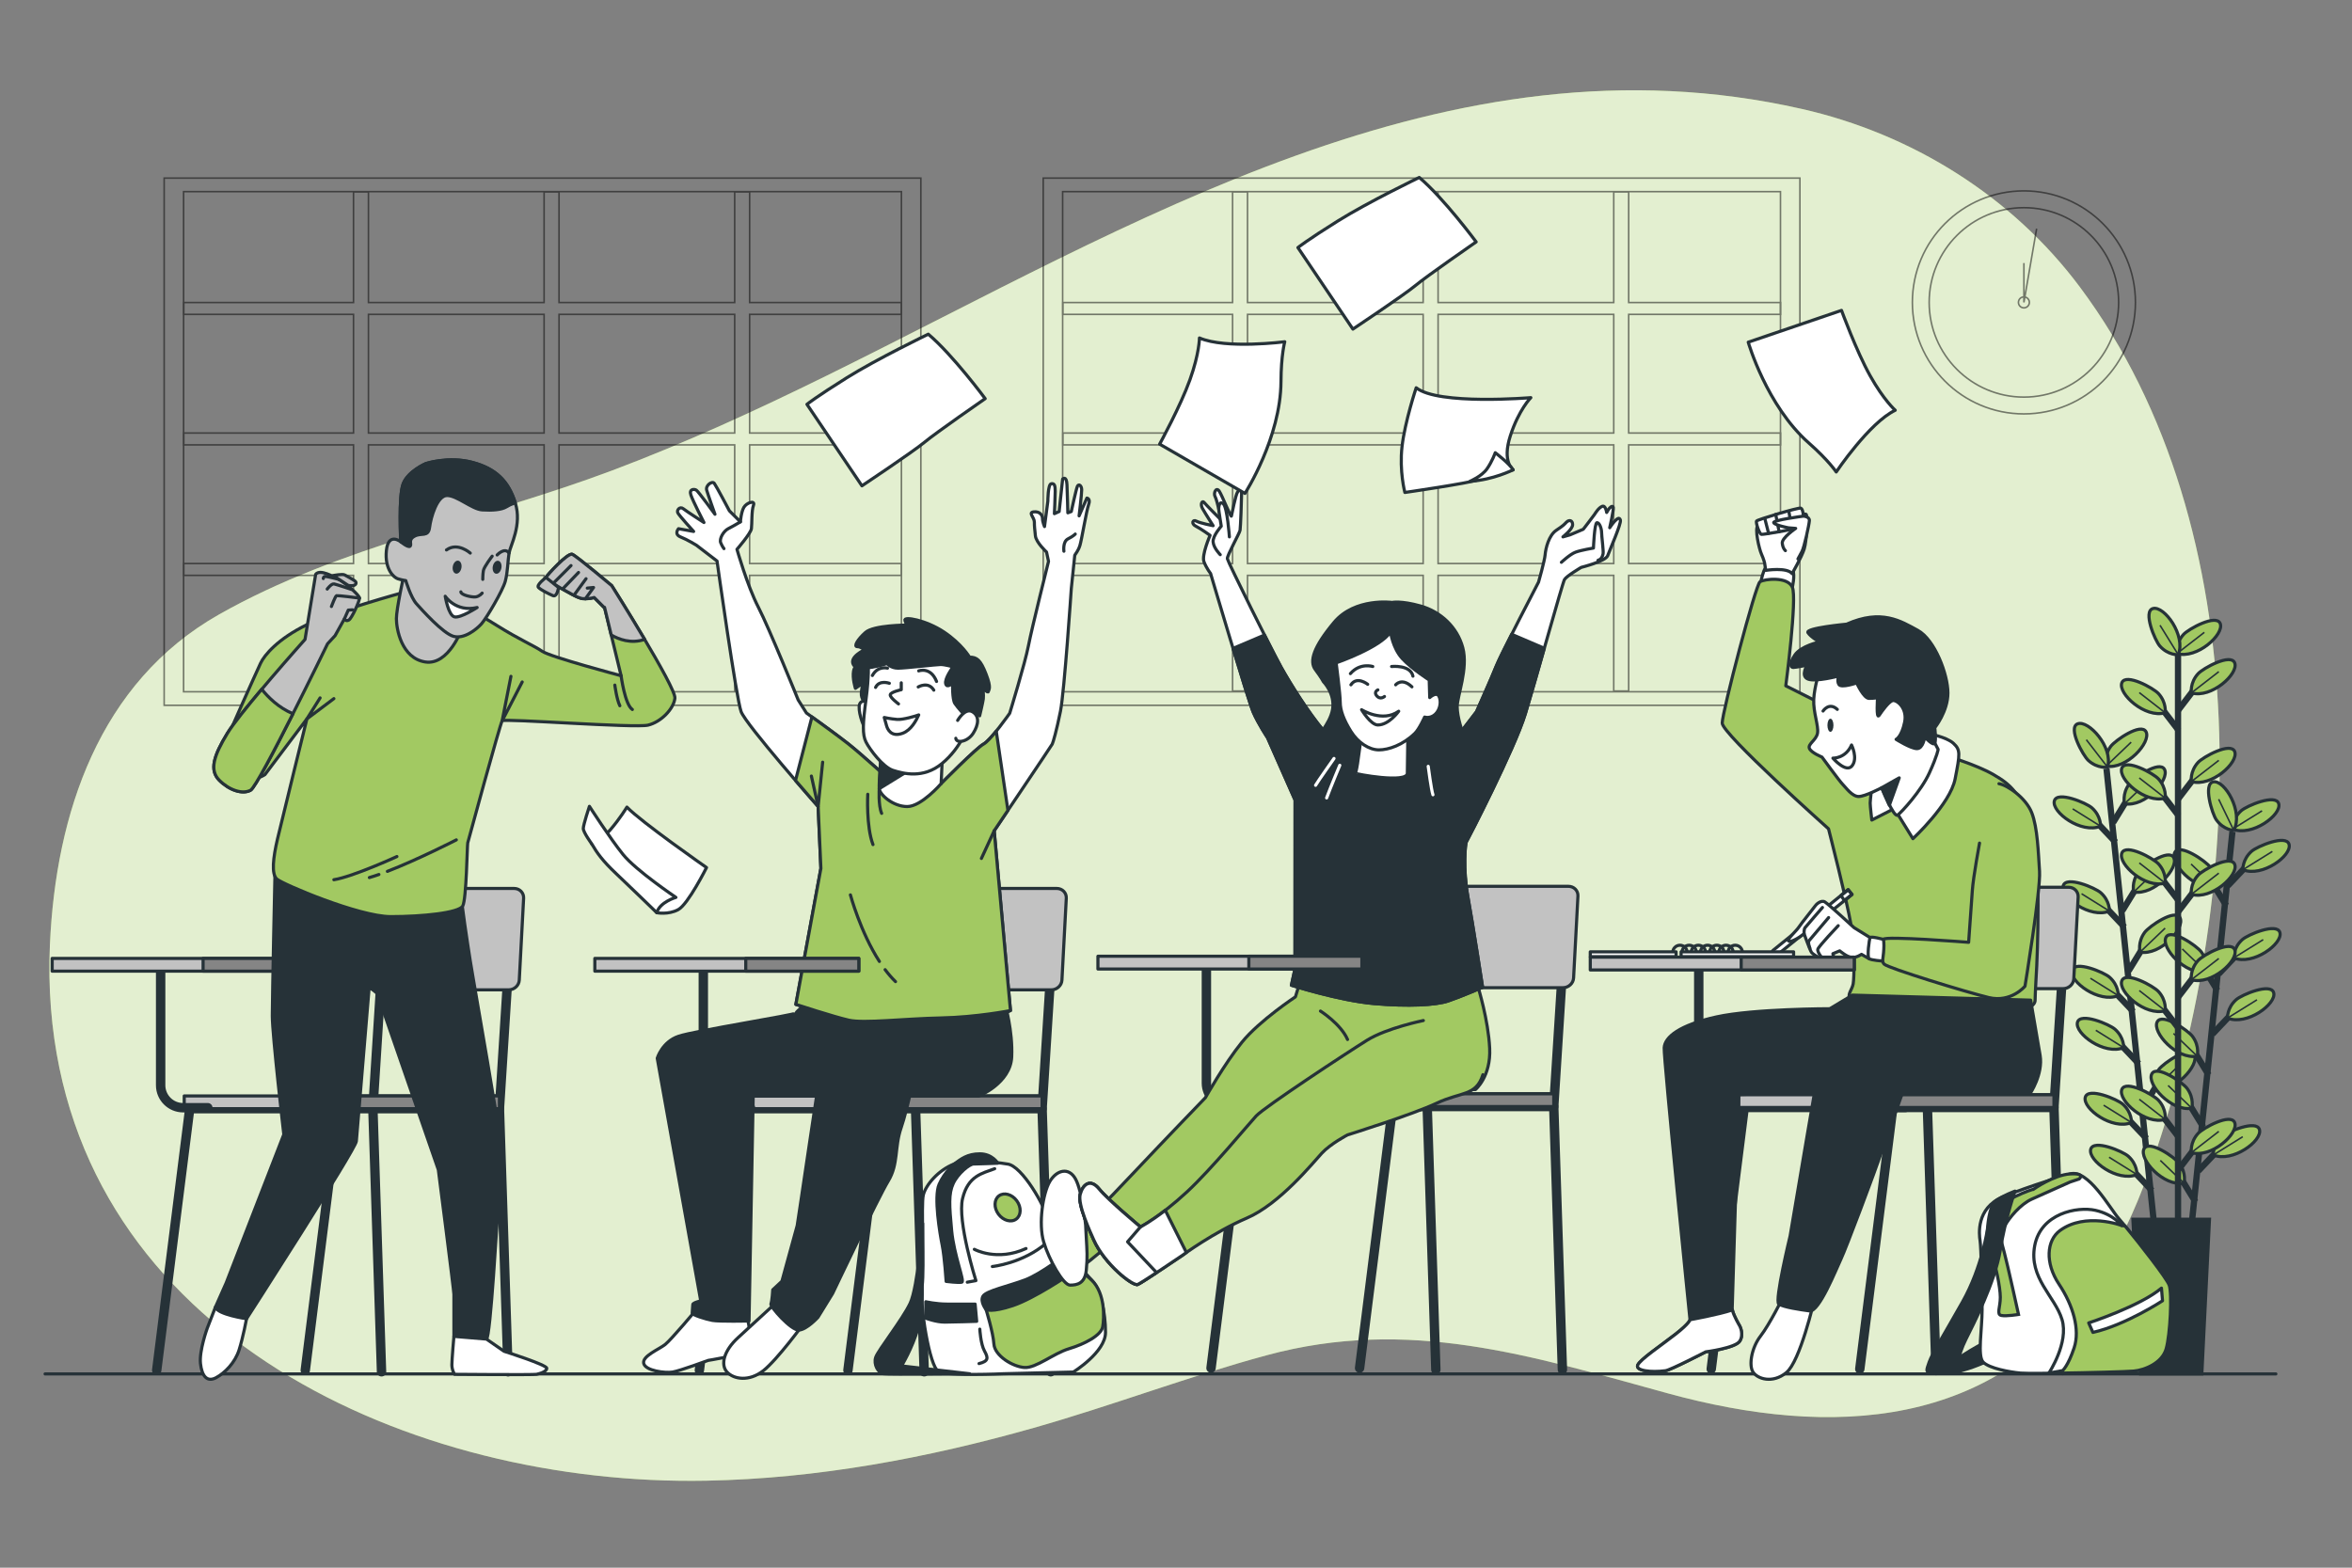<svg xmlns="http://www.w3.org/2000/svg" viewBox="0 0 750 500"><rect x="0" y="0" width="750" height="500" fill="#808080" stroke="none"/><g id="freepik--background-simple--inject-128"><g><path d="M263.606,119.817c97.474-47.994,197.73-110.752,310.967-85.069,35.11,7.963,67.062,27.87,88.661,56.811,57.753,77.387,53.057,195.92,21.679,283.033-4.095,11.368-9.208,22.392-15.787,32.547-31.847,49.154-85.513,51.47-137.276,37.259-43.805-12.026-82.615-24.399-127.865-12.17-25.063,6.773-49.35,16.082-74.321,23.166-33.997,9.646-69.046,16.199-104.452,16.863-93.668,1.756-200.665-46.027-208.965-150.631-.538-6.779-.633-13.592-.328-20.385,1.871-41.759,15.672-83.579,53.925-105.26,38.459-21.797,84.089-30.416,125.228-45.876,23.394-8.791,46.092-19.238,68.534-30.288Z" style="fill:#A2C962;"></path><path d="M263.606,119.817c97.474-47.994,197.73-110.752,310.967-85.069,35.11,7.963,67.062,27.87,88.661,56.811,57.753,77.387,53.057,195.92,21.679,283.033-4.095,11.368-9.208,22.392-15.787,32.547-31.847,49.154-85.513,51.47-137.276,37.259-43.805-12.026-82.615-24.399-127.865-12.17-25.063,6.773-49.35,16.082-74.321,23.166-33.997,9.646-69.046,16.199-104.452,16.863-93.668,1.756-200.665-46.027-208.965-150.631-.538-6.779-.633-13.592-.328-20.385,1.871-41.759,15.672-83.579,53.925-105.26,38.459-21.797,84.089-30.416,125.228-45.876,23.394-8.791,46.092-19.238,68.534-30.288Z" style="fill:#fff; opacity:.7;"></path></g></g><g id="freepik--Plant--inject-128"><g><g><line x1="671.714" y1="245.16" x2="686.94" y2="391.059" style="fill:none; stroke:#263238; stroke-miterlimit:10; stroke-width:2px;"></line><g><g><line x1="684.486" y1="363.138" x2="677.583" y2="355.847" style="fill:none; stroke:#263238; stroke-miterlimit:10; stroke-width:2px;"></line><path d="M679.68,358.032s.198-3.225-2.747-5.855c-1.772-1.582-11.096-5.505-11.981-2.221-.962,3.572,8.582,10.587,14.729,8.076Z" style="fill:#A2C962; stroke:#263238; stroke-miterlimit:10;"></path><line x1="679.68" y1="358.032" x2="670.803" y2="352.5" style="fill:none; stroke:#263238; stroke-miterlimit:10; stroke-width:.5px;"></line></g><g><line x1="686.218" y1="379.731" x2="679.315" y2="372.44" style="fill:none; stroke:#263238; stroke-miterlimit:10; stroke-width:2px;"></line><path d="M681.412,374.624s.198-3.225-2.747-5.855c-1.772-1.582-11.096-5.505-11.981-2.221-.962,3.572,8.582,10.587,14.729,8.076Z" style="fill:#A2C962; stroke:#263238; stroke-miterlimit:10;"></path><line x1="681.412" y1="374.624" x2="672.535" y2="369.093" style="fill:none; stroke:#263238; stroke-miterlimit:10; stroke-width:.5px;"></line></g><g><line x1="680.26" y1="322.648" x2="673.358" y2="315.358" style="fill:none; stroke:#263238; stroke-miterlimit:10; stroke-width:2px;"></line><path d="M675.455,317.542s.198-3.225-2.747-5.855c-1.772-1.582-11.097-5.505-11.982-2.221-.962,3.572,8.582,10.587,14.729,8.076Z" style="fill:#A2C962; stroke:#263238; stroke-miterlimit:10;"></path><line x1="675.455" y1="317.542" x2="666.578" y2="312.01" style="fill:none; stroke:#263238; stroke-miterlimit:10; stroke-width:.5px;"></line></g><g><line x1="681.992" y1="339.241" x2="675.089" y2="331.95" style="fill:none; stroke:#263238; stroke-miterlimit:10; stroke-width:2px;"></line><path d="M677.186,334.135s.198-3.225-2.747-5.855c-1.772-1.582-11.097-5.505-11.981-2.221-.962,3.572,8.582,10.587,14.729,8.076Z" style="fill:#A2C962; stroke:#263238; stroke-miterlimit:10;"></path><line x1="677.186" y1="334.135" x2="668.309" y2="328.603" style="fill:none; stroke:#263238; stroke-miterlimit:10; stroke-width:.5px;"></line></g><g><line x1="677.447" y1="295.694" x2="670.545" y2="288.403" style="fill:none; stroke:#263238; stroke-miterlimit:10; stroke-width:2px;"></line><path d="M672.642,290.588s.198-3.225-2.747-5.855c-1.772-1.582-11.097-5.505-11.982-2.221-.962,3.572,8.582,10.587,14.729,8.076Z" style="fill:#A2C962; stroke:#263238; stroke-miterlimit:10;"></path><line x1="672.642" y1="290.588" x2="663.765" y2="285.056" style="fill:none; stroke:#263238; stroke-miterlimit:10; stroke-width:.5px;"></line></g><g><line x1="674.622" y1="268.623" x2="667.719" y2="261.332" style="fill:none; stroke:#263238; stroke-miterlimit:10; stroke-width:2px;"></line><path d="M669.817,263.516s.198-3.225-2.747-5.855c-1.772-1.582-11.096-5.505-11.981-2.221-.962,3.572,8.582,10.587,14.729,8.076Z" style="fill:#A2C962; stroke:#263238; stroke-miterlimit:10;"></path><line x1="669.817" y1="263.516" x2="660.939" y2="257.984" style="fill:none; stroke:#263238; stroke-miterlimit:10; stroke-width:.5px;"></line></g><g><line x1="683.326" y1="353.32" x2="688.574" y2="344.762" style="fill:none; stroke:#263238; stroke-miterlimit:10; stroke-width:2px;"></line><path d="M686.973,347.332s-.859-3.115,1.479-6.296c1.407-1.914,9.721-7.678,11.265-4.647,1.679,3.296-6.211,12.131-12.744,10.943Z" style="fill:#A2C962; stroke:#263238; stroke-miterlimit:10;"></path><line x1="686.973" y1="347.332" x2="694.967" y2="339.692" style="fill:none; stroke:#263238; stroke-miterlimit:10; stroke-width:.5px;"></line></g><g><line x1="678.769" y1="309.656" x2="684.017" y2="301.097" style="fill:none; stroke:#263238; stroke-miterlimit:10; stroke-width:2px;"></line><path d="M682.416,303.667s-.859-3.115,1.479-6.296c1.407-1.914,9.721-7.678,11.265-4.647,1.679,3.296-6.211,12.13-12.744,10.943Z" style="fill:#A2C962; stroke:#263238; stroke-miterlimit:10;"></path><line x1="682.416" y1="303.667" x2="690.41" y2="296.027" style="fill:none; stroke:#263238; stroke-miterlimit:10; stroke-width:.5px;"></line></g><g><line x1="676.766" y1="290.467" x2="682.015" y2="281.908" style="fill:none; stroke:#263238; stroke-miterlimit:10; stroke-width:2px;"></line><path d="M680.414,284.479s-.859-3.115,1.479-6.296c1.407-1.914,9.721-7.678,11.265-4.647,1.679,3.296-6.211,12.131-12.744,10.943Z" style="fill:#A2C962; stroke:#263238; stroke-miterlimit:10;"></path><line x1="680.414" y1="284.479" x2="688.407" y2="276.838" style="fill:none; stroke:#263238; stroke-miterlimit:10; stroke-width:.5px;"></line></g><g><line x1="673.83" y1="262.336" x2="679.079" y2="253.777" style="fill:none; stroke:#263238; stroke-miterlimit:10; stroke-width:2px;"></line><path d="M677.478,256.348s-.859-3.115,1.479-6.296c1.407-1.914,9.721-7.678,11.264-4.647,1.679,3.296-6.211,12.131-12.744,10.943Z" style="fill:#A2C962; stroke:#263238; stroke-miterlimit:10;"></path><line x1="677.478" y1="256.348" x2="685.471" y2="248.707" style="fill:none; stroke:#263238; stroke-miterlimit:10; stroke-width:.5px;"></line><path d="M671.586,244.35s-.859-3.115,1.479-6.296c1.407-1.914,9.721-7.678,11.265-4.647,1.679,3.296-6.211,12.13-12.744,10.943Z" style="fill:#A2C962; stroke:#263238; stroke-miterlimit:10;"></path><line x1="671.586" y1="244.35" x2="679.579" y2="236.71" style="fill:none; stroke:#263238; stroke-miterlimit:10; stroke-width:.5px;"></line><path d="M672.049,244.68s-3.188,.528-6.106-2.131c-1.756-1.6-6.616-10.472-3.44-11.69,3.454-1.324,11.412,7.449,9.546,13.821Z" style="fill:#A2C962; stroke:#263238; stroke-miterlimit:10;"></path><line x1="672.049" y1="244.68" x2="665.289" y2="235.929" style="fill:none; stroke:#263238; stroke-miterlimit:10; stroke-width:.5px;"></line></g></g></g><g><line x1="711.873" y1="265.253" x2="696.733" y2="411.161" style="fill:none; stroke:#263238; stroke-miterlimit:10; stroke-width:2px;"></line><g><g><line x1="700.08" y1="383.332" x2="694.827" y2="374.777" style="fill:none; stroke:#263238; stroke-miterlimit:10; stroke-width:2px;"></line><path d="M696.429,377.346s.857-3.115-1.483-6.295c-1.408-1.913-9.725-7.672-11.267-4.64-1.677,3.297,6.218,12.127,12.75,10.936Z" style="fill:#A2C962; stroke:#263238; stroke-miterlimit:10;"></path><line x1="696.429" y1="377.346" x2="688.881" y2="370.105" style="fill:none; stroke:#263238; stroke-miterlimit:10; stroke-width:.5px;"></line></g><g><line x1="704.282" y1="342.84" x2="699.029" y2="334.285" style="fill:none; stroke:#263238; stroke-miterlimit:10; stroke-width:2px;"></line><path d="M700.631,336.854s.857-3.115-1.483-6.295c-1.408-1.913-9.725-7.672-11.267-4.64-1.677,3.297,6.218,12.127,12.75,10.936Z" style="fill:#A2C962; stroke:#263238; stroke-miterlimit:10;"></path><line x1="700.631" y1="336.854" x2="693.083" y2="329.613" style="fill:none; stroke:#263238; stroke-miterlimit:10; stroke-width:.5px;"></line></g><g><line x1="702.56" y1="359.434" x2="697.307" y2="350.878" style="fill:none; stroke:#263238; stroke-miterlimit:10; stroke-width:2px;"></line><path d="M698.909,353.448s.857-3.115-1.483-6.295c-1.408-1.913-9.725-7.672-11.267-4.64-1.677,3.297,6.218,12.127,12.75,10.936Z" style="fill:#A2C962; stroke:#263238; stroke-miterlimit:10;"></path><line x1="698.909" y1="353.448" x2="691.361" y2="346.207" style="fill:none; stroke:#263238; stroke-miterlimit:10; stroke-width:.5px;"></line></g><g><line x1="707.079" y1="315.885" x2="701.826" y2="307.329" style="fill:none; stroke:#263238; stroke-miterlimit:10; stroke-width:2px;"></line><path d="M703.428,309.898s.857-3.115-1.483-6.295c-1.408-1.913-9.725-7.672-11.267-4.64-1.677,3.297,6.218,12.127,12.75,10.936Z" style="fill:#A2C962; stroke:#263238; stroke-miterlimit:10;"></path><line x1="703.428" y1="309.898" x2="695.88" y2="302.657" style="fill:none; stroke:#263238; stroke-miterlimit:10; stroke-width:.5px;"></line></g><g><line x1="709.888" y1="288.811" x2="704.635" y2="280.256" style="fill:none; stroke:#263238; stroke-miterlimit:10; stroke-width:2px;"></line><path d="M706.238,282.825s.857-3.115-1.483-6.295c-1.408-1.913-9.725-7.672-11.267-4.641-1.677,3.297,6.218,12.127,12.75,10.936Z" style="fill:#A2C962; stroke:#263238; stroke-miterlimit:10;"></path><line x1="706.238" y1="282.825" x2="698.689" y2="275.584" style="fill:none; stroke:#263238; stroke-miterlimit:10; stroke-width:.5px;"></line></g><g><line x1="700.966" y1="373.486" x2="707.865" y2="366.192" style="fill:none; stroke:#263238; stroke-miterlimit:10; stroke-width:2px;"></line><path d="M705.769,368.378s-.2-3.225,2.744-5.857c1.771-1.583,11.093-5.512,11.98-2.228,.965,3.571-8.575,10.592-14.724,8.085Z" style="fill:#A2C962; stroke:#263238; stroke-miterlimit:10;"></path><line x1="705.769" y1="368.378" x2="715.164" y2="362.547" style="fill:none; stroke:#263238; stroke-miterlimit:10; stroke-width:.5px;"></line></g><g><line x1="705.498" y1="329.819" x2="712.396" y2="322.524" style="fill:none; stroke:#263238; stroke-miterlimit:10; stroke-width:2px;"></line><path d="M710.3,324.71s-.199-3.225,2.744-5.857c1.771-1.584,11.093-5.512,11.98-2.228,.965,3.571-8.575,10.592-14.724,8.085Z" style="fill:#A2C962; stroke:#263238; stroke-miterlimit:10;"></path><line x1="710.3" y1="324.71" x2="719.696" y2="318.88" style="fill:none; stroke:#263238; stroke-miterlimit:10; stroke-width:.5px;"></line></g><g><line x1="707.489" y1="310.629" x2="714.387" y2="303.335" style="fill:none; stroke:#263238; stroke-miterlimit:10; stroke-width:2px;"></line><path d="M712.291,305.52s-.199-3.225,2.744-5.857c1.771-1.583,11.093-5.512,11.98-2.228,.965,3.571-8.576,10.592-14.724,8.085Z" style="fill:#A2C962; stroke:#263238; stroke-miterlimit:10;"></path><line x1="712.291" y1="305.52" x2="721.687" y2="299.69" style="fill:none; stroke:#263238; stroke-miterlimit:10; stroke-width:.5px;"></line></g><g><line x1="710.408" y1="282.497" x2="717.306" y2="275.202" style="fill:none; stroke:#263238; stroke-miterlimit:10; stroke-width:2px;"></line><path d="M715.211,277.388s-.2-3.225,2.744-5.857c1.771-1.583,11.093-5.512,11.98-2.228,.964,3.571-8.576,10.592-14.724,8.085Z" style="fill:#A2C962; stroke:#263238; stroke-miterlimit:10;"></path><line x1="715.211" y1="277.388" x2="724.606" y2="271.557" style="fill:none; stroke:#263238; stroke-miterlimit:10; stroke-width:.5px;"></line><path d="M711.915,264.434s-.199-3.225,2.744-5.857c1.771-1.583,11.093-5.512,11.98-2.228,.964,3.571-8.576,10.592-14.724,8.085Z" style="fill:#A2C962; stroke:#263238; stroke-miterlimit:10;"></path><line x1="711.915" y1="264.434" x2="721.31" y2="258.603" style="fill:none; stroke:#263238; stroke-miterlimit:10; stroke-width:.5px;"></line><path d="M712.3,264.852s-3.228-.14-5.537-3.343c-1.389-1.927-4.318-11.61-.96-12.148,3.653-.585,9.634,9.639,6.496,15.491Z" style="fill:#A2C962; stroke:#263238; stroke-miterlimit:10;"></path><line x1="712.3" y1="264.852" x2="707.487" y2="254.897" style="fill:none; stroke:#263238; stroke-miterlimit:10; stroke-width:.5px;"></line></g></g></g><line x1="694.523" y1="205.839" x2="694.523" y2="390.349" style="fill:none; stroke:#263238; stroke-miterlimit:10; stroke-width:2px;"></line><g><g><line x1="694.67" y1="362.606" x2="688.561" y2="354.639" style="fill:none; stroke:#263238; stroke-miterlimit:10; stroke-width:2px;"></line><path d="M690.421,357.029s.531-3.187-2.125-6.109c-1.598-1.758-10.465-6.627-11.686-3.453-1.328,3.453,7.436,11.42,13.811,9.561Z" style="fill:#A2C962; stroke:#263238; stroke-miterlimit:10;"></path><line x1="690.421" y1="357.029" x2="682.166" y2="350.605" style="fill:none; stroke:#263238; stroke-miterlimit:10; stroke-width:.5px;"></line></g><g><line x1="694.67" y1="327.932" x2="688.561" y2="319.964" style="fill:none; stroke:#263238; stroke-miterlimit:10; stroke-width:2px;"></line><path d="M690.421,322.354s.531-3.187-2.125-6.109c-1.598-1.758-10.465-6.627-11.686-3.453-1.328,3.453,7.436,11.421,13.811,9.561Z" style="fill:#A2C962; stroke:#263238; stroke-miterlimit:10;"></path><line x1="690.421" y1="322.354" x2="682.166" y2="315.931" style="fill:none; stroke:#263238; stroke-miterlimit:10; stroke-width:.5px;"></line></g><g><line x1="694.67" y1="287.222" x2="688.561" y2="279.255" style="fill:none; stroke:#263238; stroke-miterlimit:10; stroke-width:2px;"></line><path d="M690.421,281.645s.531-3.187-2.125-6.109c-1.598-1.758-10.465-6.627-11.686-3.453-1.328,3.453,7.436,11.421,13.811,9.561Z" style="fill:#A2C962; stroke:#263238; stroke-miterlimit:10;"></path><line x1="690.421" y1="281.645" x2="682.166" y2="275.221" style="fill:none; stroke:#263238; stroke-miterlimit:10; stroke-width:.5px;"></line></g><g><line x1="694.67" y1="260.122" x2="688.561" y2="252.154" style="fill:none; stroke:#263238; stroke-miterlimit:10; stroke-width:2px;"></line><path d="M690.421,254.544s.531-3.187-2.125-6.109c-1.598-1.758-10.465-6.627-11.686-3.453-1.328,3.453,7.436,11.421,13.811,9.561Z" style="fill:#A2C962; stroke:#263238; stroke-miterlimit:10;"></path><line x1="690.421" y1="254.544" x2="682.166" y2="248.121" style="fill:none; stroke:#263238; stroke-miterlimit:10; stroke-width:.5px;"></line></g><g><line x1="694.67" y1="232.903" x2="688.561" y2="224.936" style="fill:none; stroke:#263238; stroke-miterlimit:10; stroke-width:2px;"></line><path d="M690.421,227.326s.531-3.187-2.125-6.109c-1.598-1.758-10.465-6.627-11.686-3.453-1.328,3.453,7.436,11.421,13.811,9.561Z" style="fill:#A2C962; stroke:#263238; stroke-miterlimit:10;"></path><line x1="690.421" y1="227.326" x2="682.166" y2="220.902" style="fill:none; stroke:#263238; stroke-miterlimit:10; stroke-width:.5px;"></line></g><g><line x1="694.535" y1="373.194" x2="700.644" y2="365.227" style="fill:none; stroke:#263238; stroke-miterlimit:10; stroke-width:2px;"></line><path d="M698.785,367.617s-.531-3.187,2.125-6.109c1.598-1.758,10.465-6.627,11.686-3.453,1.328,3.453-7.436,11.42-13.811,9.561Z" style="fill:#A2C962; stroke:#263238; stroke-miterlimit:10;"></path><line x1="698.785" y1="367.617" x2="707.528" y2="360.848" style="fill:none; stroke:#263238; stroke-miterlimit:10; stroke-width:.5px;"></line></g><g><line x1="694.535" y1="318.047" x2="700.644" y2="310.079" style="fill:none; stroke:#263238; stroke-miterlimit:10; stroke-width:2px;"></line><path d="M698.785,312.469s-.531-3.187,2.125-6.109c1.598-1.758,10.465-6.627,11.686-3.453,1.328,3.453-7.436,11.421-13.811,9.561Z" style="fill:#A2C962; stroke:#263238; stroke-miterlimit:10;"></path><line x1="698.785" y1="312.469" x2="707.528" y2="305.7" style="fill:none; stroke:#263238; stroke-miterlimit:10; stroke-width:.5px;"></line></g><g><line x1="694.535" y1="290.828" x2="700.644" y2="282.861" style="fill:none; stroke:#263238; stroke-miterlimit:10; stroke-width:2px;"></line><path d="M698.785,285.251s-.531-3.187,2.125-6.109c1.598-1.758,10.465-6.627,11.686-3.453,1.328,3.453-7.436,11.421-13.811,9.561Z" style="fill:#A2C962; stroke:#263238; stroke-miterlimit:10;"></path><line x1="698.785" y1="285.251" x2="707.528" y2="278.482" style="fill:none; stroke:#263238; stroke-miterlimit:10; stroke-width:.5px;"></line></g><g><line x1="694.535" y1="254.852" x2="700.644" y2="246.885" style="fill:none; stroke:#263238; stroke-miterlimit:10; stroke-width:2px;"></line><path d="M698.785,249.275s-.531-3.187,2.125-6.109c1.598-1.758,10.465-6.627,11.686-3.453,1.328,3.453-7.436,11.421-13.811,9.561Z" style="fill:#A2C962; stroke:#263238; stroke-miterlimit:10;"></path><line x1="698.785" y1="249.275" x2="707.528" y2="242.506" style="fill:none; stroke:#263238; stroke-miterlimit:10; stroke-width:.5px;"></line></g><g><line x1="694.535" y1="226.569" x2="700.644" y2="218.601" style="fill:none; stroke:#263238; stroke-miterlimit:10; stroke-width:2px;"></line><path d="M698.785,220.991s-.531-3.187,2.125-6.109c1.598-1.758,10.465-6.627,11.686-3.453,1.328,3.453-7.436,11.42-13.811,9.561Z" style="fill:#A2C962; stroke:#263238; stroke-miterlimit:10;"></path><line x1="698.785" y1="220.991" x2="707.528" y2="214.222" style="fill:none; stroke:#263238; stroke-miterlimit:10; stroke-width:.5px;"></line><path d="M694.169,208.447s-.531-3.187,2.125-6.109c1.598-1.758,10.465-6.627,11.686-3.453,1.328,3.453-7.436,11.421-13.811,9.561Z" style="fill:#A2C962; stroke:#263238; stroke-miterlimit:10;"></path><line x1="694.169" y1="208.447" x2="702.913" y2="201.678" style="fill:none; stroke:#263238; stroke-miterlimit:10; stroke-width:.5px;"></line><path d="M694.596,208.823s-3.226,.194-5.852-2.754c-1.58-1.774-5.493-11.102-2.208-11.984,3.573-.959,10.578,8.593,8.06,14.737Z" style="fill:#A2C962; stroke:#263238; stroke-miterlimit:10;"></path><line x1="694.596" y1="208.823" x2="688.781" y2="199.418" style="fill:none; stroke:#263238; stroke-miterlimit:10; stroke-width:.5px;"></line></g></g><polygon points="702.114 438.203 682.573 438.203 680.131 388.853 704.556 388.853 702.114 438.203" style="fill:#263238; stroke:#263238; stroke-miterlimit:10;"></polygon></g></g><g id="freepik--Floor--inject-128"><line x1="14.374" y1="438.203" x2="725.722" y2="438.203" style="fill:none; stroke:#263238; stroke-linecap:round; stroke-linejoin:round;"></line></g><g id="freepik--Clock--inject-128"><g style="opacity:.5;"><circle cx="645.377" cy="96.444" r="35.565" style="fill:none; stroke:#000; stroke-miterlimit:10; stroke-width:.5px;"></circle><circle cx="645.377" cy="96.444" r="30.21" style="fill:none; stroke:#000; stroke-miterlimit:10; stroke-width:.5px;"></circle><circle cx="645.377" cy="96.444" r="1.746" style="fill:none; stroke:#000; stroke-miterlimit:10; stroke-width:.5px;"></circle><polyline points="645.377 83.891 645.377 96.444 649.433 72.936" style="fill:none; stroke:#000; stroke-miterlimit:10; stroke-width:.5px;"></polyline></g></g><g id="freepik--Windows--inject-128"><g style="opacity:.5;"><rect x="52.346" y="56.8" width="241.292" height="168.148" style="fill:none; stroke:#000; stroke-miterlimit:10; stroke-width:.5px;"></rect><rect x="58.542" y="61.118" width="228.9" height="159.512" style="fill:none; stroke:#000; stroke-miterlimit:10; stroke-width:.5px;"></rect><path d="M287.455,100.272v-3.784h-48.417V61.163h-4.764v35.325h-56.01V61.163h-4.764v35.325h-56.01V61.163h-4.764v35.325H58.609v3.784h54.118v37.839H58.609v3.784h54.118v37.839H58.609v3.784h54.118v36.875h4.764v-36.875h56.01v36.875h4.764v-36.875h56.01v36.875h4.764v-36.875h48.417v-3.784h-48.417v-37.839h48.417v-3.784h-48.417v-37.839h48.417Zm-169.964,0h56.01v37.839h-56.01v-37.839Zm0,79.461v-37.839h56.01v37.839h-56.01Zm116.784,0h-56.01v-37.839h56.01v37.839Zm0-41.622h-56.01v-37.839h56.01v37.839Z" style="fill:none; stroke:#000; stroke-miterlimit:10; stroke-width:.5px;"></path></g><g style="opacity:.5;"><rect x="332.658" y="56.8" width="241.292" height="168.148" style="fill:none; stroke:#000; stroke-miterlimit:10; stroke-width:.5px;"></rect><rect x="338.854" y="61.118" width="228.9" height="159.512" style="fill:none; stroke:#000; stroke-miterlimit:10; stroke-width:.5px;"></rect><path d="M567.767,100.272v-3.784h-48.417V61.163h-4.764v35.325h-56.01V61.163h-4.764v35.325h-56.01V61.163h-4.764v35.325h-54.118v3.784h54.118v37.839h-54.118v3.784h54.118v37.839h-54.118v3.784h54.118v36.875h4.764v-36.875h56.01v36.875h4.764v-36.875h56.01v36.875h4.764v-36.875h48.417v-3.784h-48.417v-37.839h48.417v-3.784h-48.417v-37.839h48.417Zm-169.964,0h56.01v37.839h-56.01v-37.839Zm0,79.461v-37.839h56.01v37.839h-56.01Zm116.784,0h-56.01v-37.839h56.01v37.839Zm0-41.622h-56.01v-37.839h56.01v37.839Z" style="fill:none; stroke:#000; stroke-miterlimit:10; stroke-width:.5px;"></path></g></g><g id="freepik--Character_4--inject-128"><g><path d="M541.694,307.543v38.202c0,3.958,3.209,7.167,7.167,7.167h7.872" style="fill:none; stroke:#263238; stroke-linecap:round; stroke-linejoin:round; stroke-width:3px;"></path><g><polyline points="617.016 315.314 614.605 353.223 617.362 437.133" style="fill:none; stroke:#263238; stroke-linecap:round; stroke-linejoin:round; stroke-width:3px;"></polyline><polyline points="657.372 315.314 654.96 353.223 657.718 437.133" style="fill:none; stroke:#263238; stroke-linecap:round; stroke-linejoin:round; stroke-width:3px;"></polyline><polyline points="654.96 353.223 603.576 353.223 593.048 436.631" style="fill:none; stroke:#263238; stroke-linecap:round; stroke-linejoin:round; stroke-width:3px;"></polyline><polyline points="607.586 353.223 556.202 353.223 545.674 436.631" style="fill:none; stroke:#263238; stroke-linecap:round; stroke-linejoin:round; stroke-width:3px;"></polyline><rect x="554.447" y="349.152" width="100.513" height="4.071" style="fill:#c2c2c2; stroke:#263238; stroke-linecap:round; stroke-linejoin:round;"></rect><rect x="603.576" y="349.152" width="51.385" height="4.071" style="fill:#858585; stroke:#263238; stroke-linecap:round; stroke-linejoin:round;"></rect><path d="M657.922,315.314h-42.458c-1.768,0-3.127-1.389-3.036-3.103l1.387-26.128c.091-1.714,1.598-3.103,3.365-3.103h42.458c1.768,0,3.127,1.389,3.036,3.103l-1.387,26.128c-.091,1.714-1.598,3.103-3.365,3.103Z" style="fill:#c2c2c2; stroke:#263238; stroke-linecap:round; stroke-linejoin:round;"></path></g><g><path d="M571.543,187.284s.874-3.67,.175-5.417-7.164-1.573-8.388-1.048c-1.223,.524-2.272,6.99-2.272,6.99,0,0,5.067-.874,10.485-.524Z" style="fill:#fff; stroke:#263238; stroke-linecap:round; stroke-linejoin:round;"></path><path d="M593.385,230.794l-23.939-12.057s3.669-27.959,2.097-31.453c-1.573-3.495-8.912-2.621-10.31-1.747-1.398,.874-12.057,41.589-12.057,45.083s33.9,33.725,33.9,33.725c0,0,5.941,23.241,7.164,30.58,1.223,7.339,1.048,16.95,.699,18.872-.349,1.922-1.922,3.245-1.048,4.818,.874,1.573,38.268,5.766,47.704,4.718,9.436-1.048,11.358-2.621,11.358-4.369s.524-10.934,.524-10.934c0,0,1.747-36.172-1.922-45.608s-6.116-12.057-11.882-15.377c-5.766-3.32-15.552-6.116-15.552-6.116l-26.735-10.135Z" style="fill:#A2C962; stroke:#263238; stroke-linecap:round; stroke-linejoin:round;"></path><path d="M597.055,249.667s-.699,5.417-.699,6.465c0,1.048,.524,5.417,.524,5.417l7.164-3.67,5.941,9.611s11.882-11.009,13.455-19.047c1.573-8.038,1.747-9.261-.524-11.358s-8.213-3.145-8.213-3.145l-17.649,15.727Z" style="fill:#fff; stroke:#263238; stroke-linecap:round; stroke-linejoin:round;"></path><g><path d="M580.28,213.67s-1.747,5.417-1.922,9.436c-.175,4.019,1.573,8.388,1.223,10.659-.35,2.272-3.145,3.495-2.621,4.893,.524,1.398,4.019,2.796,4.019,2.796,0,0,5.592,7.689,6.64,8.737,1.048,1.048,2.971,3.844,5.067,3.844s7.339-2.796,7.339-2.796c0,0,3.844,9.611,5.067,8.737,1.223-.874,7.514-7.689,10.135-13.455,2.621-5.766,2.796-7.514,2.796-7.514l-2.097-4.019-1.922-4.543s4.368-6.291,2.796-11.183c-1.573-4.893-9.261-12.581-21.144-13.28-11.883-.699-13.979,6.116-15.377,7.689Z" style="fill:#fff; stroke:#263238; stroke-linecap:round; stroke-linejoin:round;"></path><path d="M588.847,199.073s-13.313,1.233-12.327,2.712,3.698,2.959,3.698,2.959c0,0-5.917,1.233-7.889,4.191-1.972,2.958-1.233,3.945-.493,3.945,.74,0,4.438-.74,4.438-.74,0,0-2.219,3.452,.247,4.438,2.465,.986,9.862-.986,9.862-.986,0,0-.74,1.479,0,2.712,.74,1.233,5.67-.493,5.67-.493,0,0,2.219,4.931,3.945,4.931s2.712-.246,2.712-.246c0,0-.493,7.15,.493,5.67,.986-1.479,2.959-4.191,4.191-4.684,1.233-.493,4.931,2.219,3.945,6.903s-2.712,5.424-2.712,5.424c0,0,4.684,2.959,6.657,2.959s2.465-3.698,2.465-3.698c0,0,2.712,2.958,3.205,1.972,.493-.986,0-4.931,0-4.931,0,0,4.191-5.178,4.191-11.095s-4.191-17.012-9.615-19.97c-5.424-2.959-11.588-6.903-22.682-1.972Z" style="fill:#263238; stroke:#263238; stroke-linecap:round; stroke-linejoin:round;"></path><polygon points="600.026 251.239 605.617 248.094 602.472 256.831 600.026 251.239" style="fill:#263238; stroke:#263238; stroke-linecap:round; stroke-linejoin:round;"></polygon><path d="M584.474,241.803s4.019,.175,5.941-4.194c0,0,2.097,4.194,.175,6.64-1.922,2.446-6.116-2.446-6.116-2.446Z" style="fill:none; stroke:#263238; stroke-linecap:round; stroke-linejoin:round;"></path><path d="M584.648,231.319c0,1.158-.43,2.097-.961,2.097s-.961-.939-.961-2.097c0-1.158,.43-2.097,.961-2.097s.961,.939,.961,2.097Z" style="fill:#263238;"></path><path d="M581.328,226.775s1.922-2.971,4.543-.524" style="fill:none; stroke:#263238; stroke-linecap:round; stroke-linejoin:round;"></path></g><g><path d="M571.445,182.958s3.066-5.245,3.885-7.882c.819-2.638,1.092-10.278,.637-11.006-.455-.728-14.19,2.365-15.372,3.457-1.182,1.091,.364,7.55,1.091,9.187,.728,1.637,1.001,2.82,1.001,2.82l.371,2.377s6.777-1.075,8.388,1.048Z" style="fill:#fff; stroke:#263238; stroke-linecap:round; stroke-linejoin:round;"></path><path d="M575.057,164.616s-.091-2.274-.819-2.547c-.728-.273-13.735,3.638-14.099,4.093-.364,.455,.91,4.184,1.546,4.275,.637,.091,12.28-1.91,13.007-2.456,.728-.546,.364-3.365,.364-3.365Z" style="fill:#fff; stroke:#263238; stroke-linecap:round; stroke-linejoin:round;"></path><line x1="570.418" y1="163.07" x2="571.418" y2="168.709" style="fill:none; stroke:#263238; stroke-linecap:round; stroke-linejoin:round;"></line><line x1="566.234" y1="164.07" x2="567.325" y2="169.619" style="fill:none; stroke:#263238; stroke-linecap:round; stroke-linejoin:round;"></line><line x1="562.777" y1="165.434" x2="563.96" y2="170.073" style="fill:none; stroke:#263238; stroke-linecap:round; stroke-linejoin:round;"></line><path d="M569.326,175.622s-.819-.637-1-2.365c-.182-1.728,4.275-4.73,4.275-4.73l-2.274-.182s-4.366-.819-4.73-1.637c-.364-.819,9.46-2.092,9.46-2.092,0,0,2.001,.091,1.91,1.455-.091,1.364-1.637,8.459-2.365,9.824-.728,1.364-1.274,2.365-1.274,2.365" style="fill:#fff; stroke:#263238; stroke-linecap:round; stroke-linejoin:round;"></path></g><g><polygon points="566.585 304.659 564.038 305.158 565.36 303.126 589.341 283.751 590.567 285.284 566.585 304.659" style="fill:#fff; stroke:#263238; stroke-linecap:round; stroke-linejoin:round;"></polygon><polygon points="588.161 287.228 590.567 285.284 589.341 283.751 587.034 285.615 588.161 287.228" style="fill:none; stroke:#263238; stroke-linecap:round; stroke-linejoin:round;"></polygon></g><g><path d="M596.343,299.041l-5.128-3.176s-8.153-7.518-9.333-8.217c-1.179-.699-2.783,.854-2.982,1.191-.2,.337-4.63,5.814-5.322,6.906-.693,1.092-3.787,3.855-3.294,4.33s1.678-.143,2.683-.686,2.308-1.591,2.308-1.591c0,0,1.827,5.135,2.383,5.965s5.452,3.55,6.345,3.351c.892-.2,1.229-1.229,.836-1.872-.393-.643-.362-1.079-.362-1.079l2.171-.898s2.483,2.109,3.974,2.128,2.97-1.017,2.97-1.017l2.446,1.404,.306-6.738Z" style="fill:#fff; stroke:#263238; stroke-linecap:round; stroke-linejoin:round;"></path><path d="M581.282,305.865s-1.865-2.153-1.622-3.101c.243-.948,6.508-7.524,6.508-7.524" style="fill:none; stroke:#263238; stroke-linecap:round; stroke-linejoin:round;"></path><path d="M577.14,302.408s-.749-1.809-.268-2.389c.48-.58,6.233-7.367,6.233-7.367" style="fill:none; stroke:#263238; stroke-linecap:round; stroke-linejoin:round;"></path><path d="M575.275,297.797s-.075-1.41,.312-1.909c.387-.499,5.553-6.45,5.553-6.45" style="fill:none; stroke:#263238; stroke-linecap:round; stroke-linejoin:round;"></path></g><path d="M631.226,268.897s-1.981,10.759-2.282,14.977-1.192,16.67-1.192,16.67c0,0-26.898-2.125-27.185-.935-.287,1.191-1.077,6.585,.243,7.89s26.209,8.94,33.353,10.662c7.144,1.722,11.563-3.614,11.563-3.614,0,0,5.024-30.729,4.637-36.61-.387-5.882-.616-13.973-2.495-18.75-1.879-4.777-7.846-8.838-10.443-9.225" style="fill:#A2C962; stroke:#263238; stroke-linecap:round; stroke-linejoin:round;"></path><path d="M600.567,299.609s-3.924-1.073-4.223-.568-1.061,6.245-.306,6.738c.755,.493,4.249,.743,4.249,.743,0,0,.792-4.766,.281-6.912Z" style="fill:#fff; stroke:#263238; stroke-linecap:round; stroke-linejoin:round;"></path><path d="M590.709,317.38l-7.228,4.347s-24.295,0-36.142,2.61c-11.846,2.61-16.465,6.425-16.665,9.839s8.232,86.74,8.232,86.74c0,0,0,1.004-4.618,4.618-4.618,3.614-11.244,8.031-12.047,9.838-.803,1.807,4.217,2.409,8.835,1.807,1.605-.209,12.85-6.024,12.85-6.024,0,0,9.437-1.205,10.842-3.413,1.405-2.209,0-4.819,0-4.819,0,0-2.409-4.016-2.409-5.622s2.089-67.546,2.089-68.148c0-.602,92.883-.32,92.883-.32,0,0,4.217-6.224,3.213-12.248-1.004-6.024-3.012-17.599-3.012-17.599l-56.823-1.606Z" style="fill:#263238; stroke:#263238; stroke-linecap:round; stroke-linejoin:round;"></path><path d="M554.768,427.742c1.405-2.209,0-4.819,0-4.819,0,0-1.993-3.325-2.35-5.133-4.32,1.478-13.512,3.126-13.512,3.126,0,0,0,1.004-4.618,4.618-4.618,3.614-11.244,8.031-12.047,9.838-.803,1.807,4.217,2.409,8.835,1.807,1.605-.209,12.85-6.024,12.85-6.024,0,0,9.437-1.205,10.842-3.413Z" style="fill:#fff; stroke:#263238; stroke-linecap:round; stroke-linejoin:round;"></path><path d="M568.622,413.687s-4.417,8.835-7.228,12.449c-2.811,3.614-3.815,9.236-2.409,11.445,1.405,2.209,6.224,3.815,10.642,.201,4.417-3.614,8.835-22.89,8.835-22.89l-9.838-1.205Z" style="fill:#fff; stroke:#263238; stroke-linecap:round; stroke-linejoin:round;"></path><path d="M638.295,332.77s-20.279-6.827-34.535-7.831c-14.256-1.004-20.882,.602-21.484,2.811-.602,2.209-11.445,66.46-11.445,66.46,0,0-5.02,20.681-3.614,21.685,1.405,1.004,6.827,1.807,9.838,2.209,3.012,.402,8.433-13.252,10.039-16.665s10.24-26.303,13.654-36.142c3.413-9.838,8.031-22.689,8.031-22.689" style="fill:#263238; stroke:#263238; stroke-linecap:round; stroke-linejoin:round;"></path></g><g><rect x="507.103" y="305.287" width="84.171" height="4.071" style="fill:#c2c2c2; stroke:#263238; stroke-linecap:round; stroke-linejoin:round;"></rect><rect x="555.229" y="305.287" width="36.045" height="4.071" style="fill:#858585; stroke:#263238; stroke-linecap:round; stroke-linejoin:round;"></rect></g><g><path d="M533.589,304.664c-.116-.275-.181-.577-.181-.894,0-1.269,1.029-2.297,2.297-2.297s2.297,1.029,2.297,2.297c0,.241-.037,.474-.106,.692" style="fill:none; stroke:#263238; stroke-linecap:round; stroke-linejoin:round;"></path><path d="M536.524,304.664c-.116-.275-.181-.577-.181-.894,0-1.269,1.029-2.297,2.297-2.297s2.297,1.029,2.297,2.297c0,.241-.037,.474-.106,.692" style="fill:none; stroke:#263238; stroke-linecap:round; stroke-linejoin:round;"></path><path d="M539.46,304.664c-.116-.275-.181-.577-.181-.894,0-1.269,1.029-2.297,2.297-2.297s2.297,1.029,2.297,2.297c0,.241-.037,.474-.106,.692" style="fill:none; stroke:#263238; stroke-linecap:round; stroke-linejoin:round;"></path><path d="M542.395,304.664c-.116-.275-.181-.577-.181-.894,0-1.269,1.029-2.297,2.297-2.297s2.297,1.029,2.297,2.297c0,.241-.037,.474-.106,.692" style="fill:none; stroke:#263238; stroke-linecap:round; stroke-linejoin:round;"></path><path d="M545.331,304.664c-.116-.275-.181-.577-.181-.894,0-1.269,1.029-2.297,2.297-2.297s2.297,1.029,2.297,2.297c0,.241-.037,.474-.106,.692" style="fill:none; stroke:#263238; stroke-linecap:round; stroke-linejoin:round;"></path><path d="M548.266,304.664c-.116-.275-.181-.577-.181-.894,0-1.269,1.029-2.297,2.297-2.297s2.297,1.029,2.297,2.297c0,.241-.037,.474-.106,.692" style="fill:none; stroke:#263238; stroke-linecap:round; stroke-linejoin:round;"></path><path d="M551.202,304.664c-.116-.275-.181-.577-.181-.894,0-1.269,1.029-2.297,2.297-2.297s2.297,1.029,2.297,2.297c0,.241-.037,.474-.106,.692" style="fill:none; stroke:#263238; stroke-linecap:round; stroke-linejoin:round;"></path><g><rect x="536.066" y="303.578" width="35.875" height="1.546" style="fill:#fff; stroke:#263238; stroke-linecap:round; stroke-linejoin:round;"></rect><rect x="507.103" y="303.578" width="27.363" height="1.546" style="fill:#fff; stroke:#263238; stroke-linecap:round; stroke-linejoin:round;"></rect></g></g></g></g><g id="freepik--Backpack_2--inject-128"><g><path d="M623.546,437.718s.282-.03,4.105-1.213c3.823-1.183,9.83-4.005,9.83-4.005l-4.733-4.278s-4.187,2.276-6.098,3.55-3.004,1.729-4.005,2.367c-1.001,.637,.901,3.58,.901,3.58Z" style="fill:#263238; stroke:#263238; stroke-linecap:round; stroke-linejoin:round;"></path><path d="M660.106,374.409c-.007,.002-13.223,3.87-21.605,7.417-8.384,3.547-7.424,11.941-7.101,13.876,.322,1.935,.652,15.468,.652,21.918s-1.566,14.916,.369,16.851c1.935,1.935,8.338,3.143,11.885,3.465,3.547,.322,32.569-.323,36.117-.645,3.547-.322,9.029-2.58,10.319-7.094,1.29-4.515,1.935-17.736,.967-20.316-.967-2.578-11.922-16.445-16.123-21.283-2.785-3.209-9.758-15.863-15.479-14.189Z" style="fill:#fff; stroke:#263238; stroke-linecap:round; stroke-linejoin:round;"></path><path d="M690.741,430.196c1.29-4.514,1.935-17.736,.967-20.316-.835-2.227-9.12-12.873-14.07-18.851l-1.086-.175s-7.646-4.962-16.223-2.341c-8.578,2.621-10.007,11.199-8.578,16.679,1.43,5.48,8.816,12.867,7.863,19.3s-3.574,10.96-3.812,12.152c-.051,.255,.045,.733,.218,1.318,9.733-.136,22.159-.468,24.402-.672,3.547-.322,9.029-2.58,10.319-7.094Z" style="fill:#A2C962; stroke:#263238; stroke-miterlimit:10;"></path><path d="M648.498,379.246s-10.964,3.225-13.544,9.029c-2.58,5.804-.645,11.286,.322,12.899,.967,1.612,2.58,9.352,2.58,12.576s-1.29,5.482,.322,5.804c1.612,.323,5.482-.322,5.482-.322,0,0-3.547-16.123-4.514-19.671-.968-3.547-1.612-5.482,0-8.384,1.612-2.902,5.159-7.094,8.707-8.707,3.547-1.612,12.254-5.482,12.254-5.482l2.902-.967s2.257-1.935-2.902-1.612c-5.159,.323-11.609,4.837-11.609,4.837Z" style="fill:#A2C962; stroke:#263238; stroke-miterlimit:10;"></path><path d="M653.335,437.935s6.449-9.674,4.192-17.091c-2.257-7.417-10.642-13.221-8.707-23.54,1.935-10.319,13.544-12.576,19.348-11.286s8.384,4.837,8.384,4.837c0,0-11.548-4.347-19.671,1.612-4.269,3.132-4.837,10.319-.323,17.091,4.515,6.772,6.772,14.511,4.837,20.316-1.935,5.804-3.679,7.259-3.679,7.259l-4.383,.803Z" style="fill:#fff; stroke:#263238; stroke-linecap:round; stroke-linejoin:round;"></path><path d="M666.037,421.932s16.478-5.38,23.203-11.097l.336,4.035s-11.77,7.734-22.195,10.088l-1.345-3.026Z" style="fill:#fff; stroke:#263238; stroke-linecap:round; stroke-linejoin:round;"></path><path d="M633.762,391.948s-1.635,12.056-7.969,23.294c-6.334,11.238-9.604,16.346-10.625,19.207-1.022,2.861-1.064,3.099,.613,3.269,2.404,.243,7.765,0,7.765,0,0,0,.817-5.517,3.269-10.421,2.452-4.904,9.399-18.39,11.034-28.606,1.635-10.216,4.7-18.798,4.7-18.798,0,0-3.882,1.43-6.13,3.065-2.248,1.635-2.656,8.991-2.656,8.991Z" style="fill:#263238; stroke:#263238; stroke-linecap:round; stroke-linejoin:round;"></path></g></g><g id="freepik--Character_2--inject-128"><g><g><polyline points="294.359 315.697 291.948 353.607 294.705 437.516" style="fill:none; stroke:#263238; stroke-linecap:round; stroke-linejoin:round; stroke-width:3px;"></polyline><polyline points="334.715 315.697 332.304 353.607 335.061 437.516" style="fill:none; stroke:#263238; stroke-linecap:round; stroke-linejoin:round; stroke-width:3px;"></polyline><polyline points="332.304 353.607 280.919 353.607 270.392 437.015" style="fill:none; stroke:#263238; stroke-linecap:round; stroke-linejoin:round; stroke-width:3px;"></polyline><polyline points="284.93 353.607 233.545 353.607 223.018 437.015" style="fill:none; stroke:#263238; stroke-linecap:round; stroke-linejoin:round; stroke-width:3px;"></polyline><rect x="231.791" y="349.536" width="100.513" height="4.071" style="fill:#c2c2c2; stroke:#263238; stroke-linecap:round; stroke-linejoin:round;"></rect><rect x="280.919" y="349.536" width="51.385" height="4.071" style="fill:#858585; stroke:#263238; stroke-linecap:round; stroke-linejoin:round;"></rect><path d="M335.265,315.697h-42.458c-1.768,0-3.127-1.389-3.036-3.103l1.387-26.128c.091-1.714,1.598-3.103,3.365-3.103h42.458c1.768,0,3.127,1.389,3.036,3.103l-1.387,26.128c-.091,1.714-1.598,3.103-3.365,3.103Z" style="fill:#c2c2c2; stroke:#263238; stroke-linecap:round; stroke-linejoin:round;"></path></g><path d="M224.271,307.927v38.202c0,3.958,3.209,7.167,7.167,7.167h7.872" style="fill:none; stroke:#263238; stroke-linecap:round; stroke-linejoin:round; stroke-width:3px;"></path><g><path d="M228.645,178.931s6.141,43.864,7.676,48.031c1.535,4.167,24.564,30.266,24.564,30.266l.877,19.739-7.977,43.373s12.063,3.948,16.888,5.044c4.825,1.097,18.204,2.851,29.608,2.632,11.405-.219,21.932-5.702,21.932-5.702l-5.19-57.349s18.237-27.079,18.513-27.631c.276-.553,1.382-4.283,2.625-10.5s3.454-39.099,3.454-39.099l1.105-10.638c.276-.553,1.105-1.381,1.658-3.178,.553-1.796,2.072-11.053,2.763-12.987,.691-1.934-.553-2.072-.553-2.072l-2.487,5.665s.829-6.908,.829-8.29c0-1.381-.967-2.072-1.382-1.105-.414,.967-1.934,8.013-1.934,8.013l-1.105,.414s-.138-5.941-.276-8.98c-.138-3.039-1.382-1.796-1.382-1.796l-1.105,10.362-1.52,.691s.259-5.488,.259-7.195c0-1.707-.213-2.561-1.28-2.348-1.067,.213-1.067,5.549-1.067,5.549l-1.067,8.109s-.64-1.494-.64-2.561c0-1.067-.854-2.347-2.774-2.134-1.921,.213,.18,1.751,.18,3.244,0,1.494,.115,2.246,.329,4.38,.213,2.134,3.546,5.18,3.546,5.18l.64,2.988s-5.335,21.341-6.402,26.889c-1.067,5.549-5.975,21.554-5.975,21.554,0,0-5.975,8.536-8.323,9.817-2.348,1.28-13.545,12.63-13.545,12.63l-15.535-.384s-9.87-8.992-14.037-12.282c-4.167-3.29-13.379-9.869-13.379-9.869l-2.632-4.167s-9.211-22.809-12.72-29.608c-3.509-6.799-6.799-18.423-6.799-18.423,0,0,4.386-5.044,4.606-6.58,.219-1.535,0-5.702,.658-7.457,.658-1.755-2.193-.877-3.071,.658-.877,1.535-1.097,4.606-1.097,4.606l-3.509-3.509s-4.167-7.896-4.825-8.773c-.658-.877-2.851,.658-2.413,2.193,.439,1.535,2.632,7.676,2.632,7.676,0,0-5.264-7.238-5.922-7.676s-2.413-.439-1.755,1.535c.658,1.974,4.167,8.773,4.167,8.773,0,0-5.483-3.509-6.58-4.386-1.097-.877-2.193,.439-1.754,1.316,.439,.877,5.044,5.922,5.044,5.922l-4.825-.877s-1.535,1.754,.658,2.632,5.044,2.632,5.044,2.632l6.58,5.044Z" style="fill:#fff; stroke:#263238; stroke-linecap:round; stroke-linejoin:round;"></path><path d="M236.102,166.43s-2.143,1.311-3.798,2.139-3,3.311-2.483,4.552c.517,1.241,1.035,1.862,1.035,1.862" style="fill:none; stroke:#263238; stroke-linecap:round; stroke-linejoin:round;"></path><path d="M339.255,175.806s-.438-3.066,1.314-3.942c1.752-.876,2.3-1.533,2.3-1.533" style="fill:none; stroke:#263238; stroke-linecap:round; stroke-linejoin:round;"></path><path d="M222.095,417.652s-8.021,9.586-9.977,11.151c-1.956,1.565-7.434,3.717-6.847,6.065,.587,2.348,6.847,3.13,9.195,2.739,2.348-.391,11.347-3.717,11.347-3.717,0,0,10.956-1.761,12.912-3.13,1.956-1.369-1.174-14.086-1.174-14.086l-15.455,.978Z" style="fill:#fff; stroke:#263238; stroke-linecap:round; stroke-linejoin:round;"></path><path d="M247.478,415.482s-7.63,7.043-12.13,11.151c-4.5,4.108-5.673,8.608-3.522,10.956,2.152,2.348,7.043,3.13,11.543-.391,4.5-3.522,12.912-15.064,12.912-15.064l-8.804-6.652Z" style="fill:#fff; stroke:#263238; stroke-linecap:round; stroke-linejoin:round;"></path><path d="M257.907,319.392s-3.897,3.118-4.092,3.703c-.195,.585-32.153,5.651-37.415,7.405-5.261,1.754-6.82,7.015-6.82,7.015l13.872,77.384s-2.533,.585-2.533,1.169-.195,2.144-.195,2.728,4.287,1.949,6.431,2.338c2.144,.39,11.692,.195,11.692,.195l1.328-71.733h71.906s10.133-4.092,10.523-12.472c.39-8.379-2.144-16.953-2.144-16.953l-62.553-.779Z" style="fill:#263238; stroke:#263238; stroke-linecap:round; stroke-linejoin:round;"></path><path d="M318.901,334.397s-23.384-10.718-33.322-10.523c-9.938,.195-22.215,8.379-22.994,11.887-.779,3.508-8.184,54.368-8.379,55.148-.195,.779-4.872,17.733-4.872,17.733l-2.923,2.728s-.195,3.684-.585,4.464c-.39,.779,6.431,8.574,8.964,8.379,2.533-.195,6.041-4.074,6.041-4.074l4.677-7.6s14.42-30.399,17.733-35.856c3.313-5.456,1.949-10.718,4.092-16.954,2.143-6.236,4.677-19.097,4.677-19.097" style="fill:#263238; stroke:#263238; stroke-linecap:round; stroke-linejoin:round;"></path><path d="M317.024,264.965s1.851-2.749,4.381-6.509l-3.727-25.262c-1.511,1.862-3.069,3.591-4.025,4.112-2.347,1.28-13.545,12.63-13.545,12.63l-15.535-.384s-9.869-8.992-14.037-12.282c-3.042-2.401-8.757-6.546-11.63-8.614l-5.237,20.27c4.056,4.72,7.216,8.302,7.216,8.302l.877,19.739-7.977,43.373s12.063,3.948,16.888,5.044c4.825,1.097,17.932-.498,29.337-.717,11.405-.219,22.203-2.353,22.203-2.353l-5.19-57.349Z" style="fill:#A2C962; stroke:#263238; stroke-linecap:round; stroke-linejoin:round;"></path><line x1="317.024" y1="264.965" x2="312.949" y2="273.797" style="fill:none; stroke:#263238; stroke-linecap:round; stroke-linejoin:round;"></line><path d="M276.712,253.327s-.553,10.235,1.66,16.044" style="fill:none; stroke:#263238; stroke-linecap:round; stroke-linejoin:round;"></path><path d="M280.375,251.544s-.344,5.379,.762,7.868" style="fill:none; stroke:#263238; stroke-linecap:round; stroke-linejoin:round;"></path><polyline points="262.327 243.092 260.885 257.229 258.731 247.518" style="fill:none; stroke:#263238; stroke-linecap:round; stroke-linejoin:round;"></polyline><path d="M282.245,309.268c1.036,1.38,2.143,2.668,3.318,3.809" style="fill:none; stroke:#263238; stroke-linecap:round; stroke-linejoin:round;"></path><path d="M271.179,285.415s3.175,11.817,9.242,21.227" style="fill:none; stroke:#263238; stroke-linecap:round; stroke-linejoin:round;"></path><g><path d="M280.96,240.874s-.731,8.77-.585,10.67c.146,1.9,4.385,5.7,8.916,5.7s10.816-7.308,10.816-7.308l.292-6.431-19.439-2.631Z" style="fill:#fff; stroke:#263238; stroke-linecap:round; stroke-linejoin:round;"></path><polygon points="290.459 245.322 280.375 251.544 280.96 240.874 290.459 245.322" style="fill:#263238; stroke:#263238; stroke-linecap:round; stroke-linejoin:round;"></polygon></g><g><path d="M275.99,209.45s-3.362,2.192-3.8,4.531c-.439,2.338,.585,5.554,.585,5.554l2.485-1.754s-.731,2.485-.585,3.946c.146,1.462,1.9,3.8,1.9,3.8,0,0,2.192-10.085,2.339-14.178,.146-4.093,.146-5.408,.146-5.408l-3.069,3.508Z" style="fill:#263238; stroke:#263238; stroke-linecap:round; stroke-linejoin:round;"></path><path d="M277.014,223.92s-2.339-1.023-2.923,.731c-.585,1.754,.877,6.577,2.192,8.331l1.315,1.754-.585-10.816Z" style="fill:#fff; stroke:#263238; stroke-linecap:round; stroke-linejoin:round;"></path><path d="M276.867,211.788s.292,3.8-.731,11.401c-1.023,7.601-1.169,11.108,0,13.447s5.408,8.039,8.623,9.062c3.216,1.023,9.647,2.777,15.639-2.192s9.062-12.131,9.939-18.416c.877-6.285-4.677-14.616-7.893-15.785-3.216-1.169-23.094-3.069-25.578,2.485Z" style="fill:#fff; stroke:#263238; stroke-linecap:round; stroke-linejoin:round;"></path><path d="M309.169,209.596s-2.485-4.239-8.185-8.039c-5.7-3.8-13.008-5.116-12.424-3.654l.585,1.462s-10.524,0-13.155,2.339-3.8,4.531-2.631,4.531,2.339,1.023,2.339,1.023c0,0-5.116,2.339-3.508,4.823,1.608,2.485,10.67-.439,10.67-.439,0,0,1.169,1.462,3.508,1.462s12.278-1.169,13.593-1.169c1.315,0,3.946,.731,3.946,.731,0,0-2.777,3.8-2.339,5.408s2.192-.292,2.192-.292c0,0-.146,5.262,.731,6.577,.877,1.315,3.069,3.654,3.069,3.654,0,0,.877,2.923,1.462,2.046,.585-.877,.877-2.631,1.023-3.069,.146-.438,2.339,1.315,2.339,1.315,0,0,1.023-4.239,1.169-5.408,.146-1.169-.146-3.654-.146-3.654,0,0,1.608,2.046,1.754,1.315,.146-.731,1.023-1.023-.731-5.554-1.754-4.531-2.923-5.408-5.262-5.408Z" style="fill:#263238; stroke:#263238; stroke-linecap:round; stroke-linejoin:round;"></path><path d="M287.391,217.781v2.192s-3.362,.731-3.508,1.608c-.146,.877,2.631,2.923,2.631,2.923" style="fill:none; stroke:#263238; stroke-linecap:round; stroke-linejoin:round;"></path><path d="M281.967,228.834s2.021,.454,4.11,.617c1.874,.146,6.025-1.097,6.885-1.438-.786,1.74-2.415,4.862-5.138,5.857-3.694,1.35-4.829-1.336-5.138-2.466-.308-1.13-.719-2.569-.719-2.569Z" style="fill:none; stroke:#263238; stroke-linecap:round; stroke-linejoin:round;"></path><path d="M292.799,219.096s3.216-1.9,4.97,1.023" style="fill:none; stroke:#263238; stroke-linecap:round; stroke-linejoin:round;"></path><path d="M283.591,217.927s-3.216-1.169-4.385,1.315" style="fill:none; stroke:#263238; stroke-linecap:round; stroke-linejoin:round;"></path><path d="M292.945,213.981s3.8-1.462,5.7,3.362" style="fill:none; stroke:#263238; stroke-linecap:round; stroke-linejoin:round;"></path><path d="M283.006,213.104s-3.069-.877-4.823,2.339" style="fill:none; stroke:#263238; stroke-linecap:round; stroke-linejoin:round;"></path><path d="M305.369,229.766s2.339-4.093,4.677-2.777c2.339,1.315,2.046,4.093,.292,6.87-1.754,2.777-5.408,3.362-5.554,1.608" style="fill:#fff; stroke:#263238; stroke-linecap:round; stroke-linejoin:round;"></path></g></g><g><rect x="189.68" y="305.671" width="84.171" height="4.071" style="fill:#c2c2c2; stroke:#263238; stroke-linecap:round; stroke-linejoin:round;"></rect><rect x="237.806" y="305.671" width="36.045" height="4.071" style="fill:#858585; stroke:#263238; stroke-linecap:round; stroke-linejoin:round;"></rect></g></g></g><g id="freepik--Backpack_1--inject-128"><g><path d="M321.178,371.25s-11.728-2.012-16.865-.036c-5.137,1.976-9.089,6.718-9.879,9.879-.79,3.161,.395,22.919-.395,29.242s2.407,25.482,5.173,27.062c2.766,1.581,20.718,.749,20.718,.749l22.319-.545s10.274-6.323,10.274-12.645-1.581-13.831-4.347-16.597c-2.766-2.766-14.621-18.177-14.621-20.549s-7.635-16.166-12.377-16.561Z" style="fill:#fff; stroke:#263238; stroke-linecap:round; stroke-linejoin:round;"></path><path d="M314.438,417.678s2.247,7.239,2.496,10.983c.25,3.744,5.991,7.239,9.735,7.488s9.236-4.493,14.228-5.991c4.992-1.498,10.234-4.243,10.733-6.989,.499-2.746,.829-10.65-3.454-14.81s-6.031-4.16-7.778-3.661c-1.747,.499-24.212,13.229-25.96,12.98Z" style="fill:#A2C962; stroke:#263238; stroke-linecap:round; stroke-linejoin:round;"></path><path d="M304.313,371.214s-3.104,2.532-4.851,6.526,.25,15.726,.998,19.47c.749,3.744,1.248,11.482,1.248,11.482,0,0,3.994,.499,4.992,.25,.998-.25-2.496-8.487-3.245-16.474-.749-7.988-.998-11.732,.499-14.977,1.498-3.245,5.242-6.24,6.49-6.24,1.248,0,7.738-.25,7.738-.25,0,0-1.747-2.995-5.741-2.995s-6.022,1.675-8.128,3.209Z" style="fill:#263238; stroke:#263238; stroke-linecap:round; stroke-linejoin:round;"></path><path d="M294.22,390.221s-1.498,20.219-3.994,25.46c-2.496,5.242-10.234,14.977-10.983,17.223-.749,2.247,.749,4.992,2.496,5.242,1.747,.25,27.457,0,27.457,0l-21.716-2.496s3.495-5.741,5.242-11.981c1.747-6.24,1.317-13.334,1.317-13.334l.181-20.115Z" style="fill:#263238; stroke:#263238; stroke-linecap:round; stroke-linejoin:round;"></path><path d="M340.398,399.706s-8.237,6.49-13.479,8.487c-5.242,1.997-12.481,3.494-13.479,5.242-.998,1.747,.999,4.244,.999,4.244,0,0,1.747,.998,8.487-1.248,6.739-2.247,17.972-9.735,19.47-10.983l1.498-1.248s-1.248-5.741-3.495-4.493Z" style="fill:#263238; stroke:#263238; stroke-linecap:round; stroke-linejoin:round;"></path><path d="M308.448,408.942l2.746-.499s-5.991-18.971-4.243-26.209c1.747-7.239,6.24-7.988,10.234-9.485" style="fill:none; stroke:#263238; stroke-linecap:round; stroke-linejoin:round;"></path><path d="M324.21,382.947c1.519,2.048,1.45,4.674-.156,5.865-1.605,1.191-4.139,.496-5.658-1.553-1.519-2.048-1.45-4.674,.156-5.865,1.605-1.191,4.139-.496,5.658,1.553Z" style="fill:#A2C962; stroke:#263238; stroke-linecap:round; stroke-linejoin:round;"></path><path d="M310.944,415.931h-8.986c-3.495,0-6.739-.749-6.739-.749v5.242s3.245,1.248,5.991,1.248,10.234-.25,10.234-.25l-.499-5.491Z" style="fill:#263238; stroke:#263238; stroke-linecap:round; stroke-linejoin:round;"></path><path d="M312.441,423.918s.25,4.743,1.498,6.989c1.248,2.247,1.248,3.245-1.747,3.994" style="fill:none; stroke:#263238; stroke-linecap:round; stroke-linejoin:round;"></path><path d="M316.435,403.949s9.735-.998,17.223-7.488" style="fill:none; stroke:#263238; stroke-linecap:round; stroke-linejoin:round;"></path><path d="M310.694,398.458s7.239,3.994,16.474-.25" style="fill:none; stroke:#263238; stroke-linecap:round; stroke-linejoin:round;"></path></g></g><g id="freepik--Character_3--inject-128"><g><path d="M384.694,307.244v38.202c0,3.958,3.209,7.167,7.167,7.167h7.872" style="fill:none; stroke:#263238; stroke-linecap:round; stroke-linejoin:round; stroke-width:3px;"></path><g><polyline points="457.511 315.015 455.1 352.925 457.857 436.834" style="fill:none; stroke:#263238; stroke-linecap:round; stroke-linejoin:round; stroke-width:3px;"></polyline><polyline points="497.867 315.015 495.456 352.925 498.213 436.834" style="fill:none; stroke:#263238; stroke-linecap:round; stroke-linejoin:round; stroke-width:3px;"></polyline><polyline points="495.456 352.925 444.071 352.925 433.544 436.332" style="fill:none; stroke:#263238; stroke-linecap:round; stroke-linejoin:round; stroke-width:3px;"></polyline><polyline points="448.082 352.925 396.697 352.925 386.17 436.332" style="fill:none; stroke:#263238; stroke-linecap:round; stroke-linejoin:round; stroke-width:3px;"></polyline><rect x="394.943" y="348.853" width="100.513" height="4.071" style="fill:#c2c2c2; stroke:#263238; stroke-linecap:round; stroke-linejoin:round;"></rect><rect x="444.071" y="348.853" width="51.385" height="4.071" style="fill:#858585; stroke:#263238; stroke-linecap:round; stroke-linejoin:round;"></rect><path d="M498.417,315.015h-42.458c-1.768,0-3.127-1.389-3.036-3.103l1.387-26.128c.091-1.714,1.598-3.103,3.365-3.103h42.458c1.768,0,3.127,1.389,3.036,3.103l-1.387,26.128c-.091,1.714-1.598,3.103-3.365,3.103Z" style="fill:#c2c2c2; stroke:#263238; stroke-linecap:round; stroke-linejoin:round;"></path></g><g><path d="M443.907,192.147s-11.836-1.621-18.483,6.323c-6.647,7.944-7.945,12.484-5.999,15.078s2.594,3.891,2.594,3.891c0,0,3.729,3.729,2.918,8.755-.811,5.026-5.837,9.242-4.702,10.377,1.135,1.135,4.702,6.161,13.781,7.134s24.158-.324,27.887-2.756c3.729-2.432,6.323-3.729,5.35-5.513s-2.594-6.647-2.594-10.052,3.567-12.16,1.784-18.807c-1.784-6.647-7.134-11.511-13.457-13.295-6.323-1.783-9.079-1.135-9.079-1.135Z" style="fill:#263238; stroke:#263238; stroke-linecap:round; stroke-linejoin:round;"></path><path d="M414.809,312.326l-.443,1.441-1.283,4.171s-11.439,7.554-17.05,14.46c-5.612,6.906-11.655,17.698-11.655,17.698,0,0-12.518,12.95-22.877,23.956-10.36,11.007-13.597,14.029-13.597,14.029l-3.022,.432s.647,13.597,.647,14.676,5.827-4.748,9.712-7.122c3.885-2.374,32.158-14.892,37.553-20.719,5.396-5.827,12.734-12.518,14.244-14.245,1.511-1.727,15.971-7.77,15.971-7.77l10.791-5.827h36.69s4.964-4.101,4.532-13.165c-.432-9.065-3.669-19.424-3.669-19.424l-56.546-2.59Z" style="fill:#A2C962; stroke:#263238; stroke-linecap:round; stroke-linejoin:round;"></path><path d="M421.068,322.469s6.475,4.101,8.633,9.065" style="fill:none; stroke:#263238; stroke-linecap:round; stroke-linejoin:round;"></path><path d="M346.177,390.67s-1.079-10.791-3.237-14.676c-2.158-3.885-6.043-2.806-8.201,.863-2.158,3.669-3.669,13.381-1.942,19.208,1.727,5.827,6.259,13.813,8.417,13.813s4.748-.432,5.18-4.748c.432-4.316,.216-6.259,0-10.36l-.216-4.101Z" style="fill:#fff; stroke:#263238; stroke-linecap:round; stroke-linejoin:round;"></path><g><path d="M453.873,325.491s-11.655,2.374-17.913,6.259c-6.259,3.885-32.805,21.367-35.395,24.172-2.59,2.806-14.414,17.129-22.014,24.172-8.849,8.201-14.892,11.223-14.892,11.223,0,0-10.36-8.633-13.165-12.086s-5.18-1.511-6.043,1.727,3.294,12.16,4.316,14.46c3.453,7.77,12.518,14.892,14.029,14.245,1.511-.647,14.244-9.28,14.244-9.28,0,0,9.928-7.338,20.503-11.87,10.575-4.532,21.151-17.698,23.957-20.719s8.201-5.827,8.201-5.827c0,0,20.719-6.475,28.489-10.144,7.77-3.669,12.518-2.158,14.676-9.065" style="fill:#A2C962; stroke:#263238; stroke-linecap:round; stroke-linejoin:round;"></path><path d="M371.583,386.015c-4.895,3.782-7.924,5.303-7.924,5.303,0,0-10.36-8.633-13.165-12.086s-5.18-1.511-6.043,1.727c-.863,3.237,3.294,12.16,4.316,14.46,3.453,7.77,12.518,14.892,14.029,14.244,1.511-.647,14.244-9.28,14.244-9.28,0,0,.457-.337,1.272-.908l-6.729-13.459Z" style="fill:#fff; stroke:#263238; stroke-linecap:round; stroke-linejoin:round;"></path><path d="M350.493,379.231c-2.806-3.453-5.18-1.511-6.043,1.727-.863,3.237,3.294,12.16,4.316,14.46,3.453,7.77,12.518,14.892,14.029,14.244,.631-.27,3.217-1.932,6.016-3.777l-9.254-9.82,4.101-4.748s-10.36-8.633-13.165-12.086Z" style="fill:#fff; stroke:#263238; stroke-linecap:round; stroke-linejoin:round;"></path></g><g><path d="M435.638,243.868s-8.755-5.026-13.619-10.863-10.377-14.592-13.457-20.105c-3.081-5.513-17.024-33.724-17.186-34.697-.162-.973,3.891-8.107,4.053-9.079,.162-.973,.486-10.052,.486-11.674,0-1.621-.649-1.459-1.297-.486s-1.784,6.972-1.946,7.62c-.162,.649-2.918-6.485-3.891-7.944s-1.946,.648-1.297,1.784c.648,1.135,1.946,7.458,1.946,7.458,0,0-5.026-5.026-5.513-5.675-.486-.648-1.297,.486-.486,1.946,.811,1.459,3.405,5.513,3.405,5.513,0,0-4.215-.811-5.35-1.459-1.135-.649-1.783,.811-.162,1.621s4.54,2.918,4.54,2.918c0,0-2.756,6.323-1.946,8.431,.811,2.108,2.108,3.729,2.108,3.729,0,0,11.998,40.533,13.619,44.262,1.621,3.729,4.54,8.107,4.54,8.107l8.783,19.886-.028,53.885-1.135,5.188s15.241,4.864,26.266,5.837c11.025,.973,19.78,.486,23.672-.811s11.025-4.378,11.025-4.378c0,0-3.081-19.942-4.702-28.86-1.621-8.917-.811-17.024-.486-17.51,.324-.486,15.403-29.67,18.808-40.858,3.405-11.187,11.836-41.668,12.484-42.803,.649-1.135,5.35-3.891,5.35-3.891,0,0,7.782-1.946,8.431-3.729,.648-1.783,4.378-10.214,4.053-11.349s-1.135-.324-1.784,.324c-.648,.648-1.621,2.108-1.621,2.108,0,0,1.297-5.675,1.135-6.485-.162-.811-1.135,0-1.621,.811l-.486,.811s-.324-2.432-1.459-1.946-2.108,2.108-2.432,2.594c-.324,.486-3.567,4.702-3.567,4.702l-4.215,1.784-2.27,.648s3.081-2.432,3.081-3.891-1.135-1.621-1.946-.811c-.811,.811-.811,.973-3.243,2.594-2.432,1.621-3.405,5.837-3.567,7.782-.162,1.946-2.108,8.755-2.108,8.755,0,0-11.998,23.023-13.457,26.752-1.459,3.729-6.323,14.592-6.323,14.592,0,0-6.647,8.755-7.782,9.89-1.135,1.135-5.026,4.54-5.675,4.864-.648,.324-10.863,1.459-10.863,1.459l-10.863,.648Z" style="fill:#fff; stroke:#263238; stroke-linecap:round; stroke-linejoin:round;"></path><path d="M392.025,171.232s-.648-9.404-1.946-10.539c-1.297-1.135-1.459,1.135-1.459,1.621s.811,5.513,.811,5.513c0,0-2.756,3.08-2.594,5.026,.162,1.946,2.27,4.053,2.27,4.053" style="fill:#fff; stroke:#263238; stroke-linecap:round; stroke-linejoin:round;"></path><path d="M497.898,179.339s2.756-2.594,4.54-3.243c1.783-.648,5.675-1.297,5.675-1.297,0,0,.324-8.107,1.135-8.107,.811,0,1.459,1.946,1.459,3.08s.648,5.999,.486,6.81c-.162,.811-.486,1.784-1.621,2.108" style="fill:#fff; stroke:#263238; stroke-linecap:round; stroke-linejoin:round;"></path><path d="M486.386,227.655c1.442-4.736,3.784-12.93,6.055-20.891l-10.396-4.455c-2.323,4.594-4.353,8.707-4.901,10.106-1.459,3.729-6.323,14.592-6.323,14.592,0,0-6.647,8.755-7.782,9.89-1.135,1.135-5.026,4.54-5.675,4.864-.648,.324-10.863,1.459-10.863,1.459l-10.863,.648s-8.755-5.026-13.619-10.863c-4.864-5.837-10.377-14.592-13.457-20.105-.967-1.73-3.003-5.696-5.348-10.353l-10.029,4.255c2.895,9.544,5.73,18.687,6.46,20.366,1.621,3.729,4.54,8.107,4.54,8.107l8.783,19.886-.027,53.885-1.135,5.188s15.241,4.864,26.266,5.837c11.025,.973,19.78,.486,23.671-.811s11.025-4.378,11.025-4.378c0,0-3.081-19.942-4.702-28.86-1.621-8.917-.811-17.024-.486-17.51,.324-.486,15.403-29.67,18.807-40.858Z" style="fill:#263238; stroke:#263238; stroke-linecap:round; stroke-linejoin:round;"></path><path d="M434.017,235.275s-.811,6.161-1.135,8.269c-.324,2.105-.648,3.078-.649,3.082-.068,.234,16.493,3.335,16.538-.001l.162-11.998s-10.539,2.108-14.916,.649Z" style="fill:#fff; stroke:#263238; stroke-linecap:round; stroke-linejoin:round;"></path><path d="M427.231,244.085s-3.021,7.216-4.195,10.404" style="fill:none; stroke:#fff; stroke-linecap:round; stroke-linejoin:round;"></path><path d="M425.385,241.904s-5.202,7.384-5.873,8.558" style="fill:none; stroke:#fff; stroke-linecap:round; stroke-linejoin:round;"></path><path d="M455.423,244.421s1.007,7.719,1.51,9.062" style="fill:none; stroke:#fff; stroke-linecap:round; stroke-linejoin:round;"></path></g><g><path d="M443.421,201.551s.649,5.157,3.729,8.494,8.593,6.825,8.593,6.825l.162,5.612s2.108-1.972,2.918-.455,.486,4.247-1.135,5.764c-1.621,1.517-3.405,.91-3.405,.91,0,0-1.728,3.839-3.081,5.157-3.891,3.792-8.431,5.309-11.511,5.309s-6.647-2.275-8.917-5.915c-2.27-3.64-3.405-6.674-3.405-9.252s-1.297-12.589-1.297-12.589c0,0,14.106-4.854,17.348-9.859Z" style="fill:#fff; stroke:#263238; stroke-linecap:round; stroke-linejoin:round;"></path><path d="M439.367,220.034s-1.459,.649-.324,1.946c1.135,1.297,2.432,.162,2.432,.162" style="fill:none; stroke:#263238; stroke-linecap:round; stroke-linejoin:round;"></path><path d="M434.179,226.357s6.647,4.215,11.836,.486c0,0-3.081,4.378-6.648,4.378-2.27,0-5.188-4.864-5.188-4.864Z" style="fill:none; stroke:#263238; stroke-linecap:round; stroke-linejoin:round;"></path><path d="M445.042,218.413s1.946-2.432,5.188,.648" style="fill:none; stroke:#263238; stroke-linecap:round; stroke-linejoin:round;"></path><path d="M436.125,218.251s-3.405-2.756-5.35,.162" style="fill:none; stroke:#263238; stroke-linecap:round; stroke-linejoin:round;"></path><path d="M437.746,212.576s-4.053-1.297-7.134,2.27" style="fill:none; stroke:#263238; stroke-linecap:round; stroke-linejoin:round;"></path><path d="M443.745,212.576s5.999-.648,6.81,3.08" style="fill:none; stroke:#263238; stroke-linecap:round; stroke-linejoin:round;"></path></g></g><g><rect x="350.103" y="304.988" width="84.171" height="4.071" style="fill:#c2c2c2; stroke:#263238; stroke-linecap:round; stroke-linejoin:round;"></rect><rect x="398.23" y="304.988" width="36.045" height="4.071" style="fill:#858585; stroke:#263238; stroke-linecap:round; stroke-linejoin:round;"></rect></g></g></g><g id="freepik--Character_1--inject-128"><g><g><polyline points="121.314 315.697 118.903 353.607 121.66 437.516" style="fill:none; stroke:#263238; stroke-linecap:round; stroke-linejoin:round; stroke-width:3px;"></polyline><polyline points="161.67 315.697 159.259 353.607 162.016 437.516" style="fill:none; stroke:#263238; stroke-linecap:round; stroke-linejoin:round; stroke-width:3px;"></polyline><polyline points="159.259 353.607 107.874 353.607 97.347 437.015" style="fill:none; stroke:#263238; stroke-linecap:round; stroke-linejoin:round; stroke-width:3px;"></polyline><polyline points="111.885 353.607 60.5 353.607 49.972 437.015" style="fill:none; stroke:#263238; stroke-linecap:round; stroke-linejoin:round; stroke-width:3px;"></polyline><rect x="58.745" y="349.536" width="100.513" height="4.071" style="fill:#c2c2c2; stroke:#263238; stroke-linecap:round; stroke-linejoin:round;"></rect><rect x="107.874" y="349.536" width="51.385" height="4.071" style="fill:#858585; stroke:#263238; stroke-linecap:round; stroke-linejoin:round;"></rect><path d="M162.22,315.697h-42.458c-1.768,0-3.127-1.389-3.036-3.103l1.387-26.128c.091-1.714,1.598-3.103,3.365-3.103h42.458c1.768,0,3.127,1.389,3.036,3.103l-1.387,26.128c-.091,1.714-1.598,3.103-3.365,3.103Z" style="fill:#c2c2c2; stroke:#263238; stroke-linecap:round; stroke-linejoin:round;"></path></g><path d="M51.226,307.927v38.202c0,3.958,3.209,7.167,7.167,7.167h7.872" style="fill:none; stroke:#263238; stroke-linecap:round; stroke-linejoin:round; stroke-width:3px;"></path><g><rect x="16.635" y="305.671" width="84.171" height="4.071" style="fill:#c2c2c2; stroke:#263238; stroke-linecap:round; stroke-linejoin:round;"></rect><rect x="64.761" y="305.671" width="36.045" height="4.071" style="fill:#858585; stroke:#263238; stroke-linecap:round; stroke-linejoin:round;"></rect></g></g><g><path d="M87.695,278.201s-.864,39.76-.864,45.811,3.674,37.816,3.674,37.816l-18.368,47.324-3.457,7.779s1.945,2.593,4.97,3.025c3.025,.432,4.97,.648,4.97,.648,0,0,34.79-54.022,35.007-56.615,.216-2.593,4.106-49.268,4.106-49.268l2.593,2.161,19.448,56.183s4.97,38.464,4.97,39.76v13.398s9.076,1.08,10.372,.864,3.457-39.544,3.674-41.273,.432-22.689,.432-23.986c0-1.297-7.347-44.298-8.428-50.349-1.08-6.051-2.593-16.639-2.593-16.639l-1.081-7.995s-20.312,3.674-27.011,1.729c-6.699-1.945-32.413-10.372-32.413-10.372Z" style="fill:#263238; stroke:#263238; stroke-linecap:round; stroke-linejoin:round;"></path><path d="M155.114,427.087l5.618,3.89s13.614,4.322,13.614,5.402c0,1.08-2.161,1.729-3.241,1.945-1.08,.216-26.147,0-26.147,0,0,0-.864-1.297-.864-3.025s.648-9.076,.648-9.076l10.372,.864Z" style="fill:#fff; stroke:#263238; stroke-linecap:round; stroke-linejoin:round;"></path><path d="M68.679,416.931l-2.593,6.699s-2.593,7.131-2.161,11.237c.432,4.106,2.161,6.051,4.97,4.538,2.809-1.513,6.051-4.754,7.347-8.86,1.297-4.106,2.377-9.94,2.377-9.94,0,0-9.076-1.296-9.94-3.674Z" style="fill:#fff; stroke:#263238; stroke-linecap:round; stroke-linejoin:round;"></path><path d="M195.057,186.774s-11.176-9.38-12.573-9.979c-1.397-.599-7.983,6.586-8.382,7.384-.399,.798,9.58,6.187,10.378,6.386,.798,.2,.599,.399,2.195,.399,1.597,0,2.794-.399,2.794-.399l3.193,3.193,.111-.058,5.277,21.812s-22.552-5.987-25.147-7.784c-2.595-1.796-7.384-3.792-14.37-8.183s-18.361-10.977-29.936-10.578c0,0-21.953,5.987-30.934,10.378s-13.372,9.58-14.569,12.174c-1.197,2.595-10.977,24.149-12.174,27.741-1.198,3.592,3.592,8.582,7.185,9.181,3.592,.599,6.386-1.397,6.386-1.397l13.371-17.762s-7.983,32.331-9.38,38.319c-1.397,5.987-1.996,11.176-.2,12.773s26.145,11.975,36.323,11.975,21.754-1.197,22.951-3.393c1.198-2.195,1.397-19.359,1.597-20.157s10.378-38.119,10.977-38.917,42.31,2.395,46.501,1.397c4.191-.998,8.183-5.189,8.582-8.582s-20.157-35.924-20.157-35.924Z" style="fill:#A2C962; stroke:#263238; stroke-linecap:round; stroke-linejoin:round;"></path><path d="M120.822,278.912c-1.075,.377-2.096,.707-3.039,.977" style="fill:none; stroke:#263238; stroke-linecap:round; stroke-linejoin:round;"></path><path d="M145.508,267.874s-12.24,6.277-21.977,10.037" style="fill:none; stroke:#263238; stroke-linecap:round; stroke-linejoin:round;"></path><path d="M126.563,273.188s-14.093,6.469-20.1,7.393" style="fill:none; stroke:#263238; stroke-linecap:round; stroke-linejoin:round;"></path><polyline points="102.072 222.591 97.863 229.284 106.462 222.822" style="fill:none; stroke:#263238; stroke-linecap:round; stroke-linejoin:round;"></polyline><path d="M195.057,186.774s-11.176-9.38-12.573-9.979c-1.397-.599-7.983,6.586-8.382,7.384-.399,.798,9.58,6.187,10.378,6.386,.798,.2,.599,.399,2.195,.399,1.597,0,2.794-.399,2.794-.399l3.193,3.193,.111-.058,2.134,8.822c2.349,1.367,6.295,2.903,10.657,1.413-5.179-8.727-10.508-17.162-10.508-17.162Z" style="fill:#c2c2c2; stroke:#263238; stroke-linecap:round; stroke-linejoin:round;"></path><line x1="176.496" y1="185.976" x2="182.084" y2="180.387" style="fill:none; stroke:#263238; stroke-linecap:round; stroke-linejoin:round;"></line><line x1="179.49" y1="187.772" x2="184.479" y2="182.583" style="fill:none; stroke:#263238; stroke-linecap:round; stroke-linejoin:round;"></line><line x1="183.082" y1="189.768" x2="186.874" y2="184.579" style="fill:none; stroke:#263238; stroke-linecap:round; stroke-linejoin:round;"></line><polyline points="186.675 190.965 189.269 187.373 187.274 187.572" style="fill:none; stroke:#263238; stroke-linecap:round; stroke-linejoin:round;"></polyline><path d="M174.101,184.179s-3.193,2.395-2.395,3.193,3.193,1.996,4.59,2.595c1.397,.599,1.796-2.595,1.796-2.595l-3.992-3.193Z" style="fill:#c2c2c2; stroke:#263238; stroke-linecap:round; stroke-linejoin:round;"></path><path d="M128.798,183.381s-2.395,10.777-2.395,13.97,1.597,12.573,9.181,13.771c7.584,1.198,11.775-10.777,11.775-10.777l-16.764-19.359-1.796,2.395Z" style="fill:#c2c2c2; stroke:#263238; stroke-linecap:round; stroke-linejoin:round;"></path><g><path d="M135.783,147.857s-5.588,2.395-7.185,6.386c-1.597,3.991-.798,18.561-.798,18.561,0,0-3.992-3.193-4.59,2.794s2.395,8.582,3.592,8.981c1.197,.399,2.595,.599,2.595,.599,0,0,1.597,5.389,3.393,7.384,1.796,1.996,8.382,9.38,11.775,10.378s7.384-2.195,8.981-3.991,6.786-10.578,7.584-13.571c.798-2.994,.798-6.586,1.198-8.981,.399-2.395,4.191-8.981,1.996-15.966-2.195-6.985-6.187-10.977-13.771-12.972-7.584-1.996-14.769,.399-14.769,.399Z" style="fill:#c2c2c2; stroke:#263238; stroke-linecap:round; stroke-linejoin:round;"></path><path d="M164.322,160.43c-2.195-6.985-6.187-10.977-13.771-12.972-7.584-1.996-14.769,.399-14.769,.399,0,0-5.588,2.395-7.185,6.386-1.597,3.992-.798,18.561-.798,18.561,0,0,2.395,1.996,2.994,1.397,.599-.599-.798-1.996,1.397-3.193,2.195-1.197,4.391,.399,4.79-2.794,.399-3.193,2.395-10.178,5.588-10.178s7.983,4.391,11.176,4.59c3.193,.2,6.187,0,7.784-.998,1.597-.998,2.794-1.198,2.794-1.198Z" style="fill:#263238; stroke:#263238; stroke-linecap:round; stroke-linejoin:round;"></path><path d="M147.136,181.138c-.208,1.139-.993,1.949-1.752,1.81-.759-.139-1.205-1.174-.997-2.313s.993-1.949,1.752-1.81c.759,.139,1.205,1.174,.997,2.313Z" style="fill:#263238;"></path><path d="M159.887,181.172c-.208,1.138-.993,1.949-1.752,1.81-.759-.139-1.205-1.174-.997-2.313,.208-1.138,.993-1.949,1.752-1.81,.759,.139,1.205,1.174,.997,2.313Z" style="fill:#263238;"></path><path d="M156.938,177.394s-2.595,3.393-2.794,4.59c-.2,1.197-.2,2.794-.2,2.794" style="fill:none; stroke:#263238; stroke-linecap:round; stroke-linejoin:round;"></path><path d="M149.953,176.396s-3.991-3.592-7.584-.998" style="fill:none; stroke:#263238; stroke-linecap:round; stroke-linejoin:round;"></path><path d="M158.535,176.995s2.395-2.595,3.792-.599" style="fill:none; stroke:#263238; stroke-linecap:round; stroke-linejoin:round;"></path><path d="M153.745,189.169s-.798,.998-1.996,1.198-4.79-.599-4.79-1.597" style="fill:none; stroke:#263238; stroke-linecap:round; stroke-linejoin:round;"></path><path d="M152.148,193.759c-6.786,1.597-10.178-3.592-10.178-3.592,0,0,.998,6.187,2.994,6.586,1.996,.399,7.185-2.994,7.185-2.994Z" style="fill:#fff; stroke:#263238; stroke-linecap:round; stroke-linejoin:round;"></path></g><path d="M198.051,215.513s1.198,9.181,3.592,10.777" style="fill:none; stroke:#263238; stroke-linecap:round; stroke-linejoin:round;"></path><path d="M196.055,218.507s.599,4.59,1.597,6.586" style="fill:none; stroke:#263238; stroke-linecap:round; stroke-linejoin:round;"></path><polyline points="162.925 215.713 160.131 229.882 166.518 217.509" style="fill:none; stroke:#263238; stroke-linecap:round; stroke-linejoin:round;"></polyline><g><path d="M100.657,183.181l-3.393,20.756s-20.357,22.752-24.747,29.936c-4.391,7.185-5.788,11.775-2.595,14.968s7.384,4.59,9.979,3.193,24.548-46.701,24.548-46.701l2.395-2.595,2.994-5.388s.399,.998,1.397,.399,3.393-5.987,3.393-6.985c0-.998-4.989-5.189-6.586-5.987-1.597-.798-5.987-3.393-7.384-1.597Z" style="fill:#c2c2c2; stroke:#263238; stroke-linecap:round; stroke-linejoin:round;"></path><path d="M83.46,219.834c-4.662,5.536-9.144,11.095-10.943,14.039-4.391,7.185-5.788,11.775-2.595,14.968,3.193,3.193,7.384,4.59,9.979,3.193,1.317-.709,7.622-12.731,13.511-24.398-4.528-1.893-7.86-5.194-9.953-7.803Z" style="fill:#A2C962; stroke:#263238; stroke-linecap:round; stroke-linejoin:round;"></path><path d="M105.686,193.437s1.247-3.356,1.63-3.452,7.023,.685,7.311,.781" style="fill:none; stroke:#263238; stroke-linecap:round; stroke-linejoin:round;"></path><path d="M104.344,187.875s1.343-1.822,2.206-1.63c.863,.192,5.466,1.726,5.466,1.726" style="fill:none; stroke:#263238; stroke-linecap:round; stroke-linejoin:round;"></path><path d="M103.097,184.519s0-.671,.671-.671c.671,0,4.273,.931,4.273,.931" style="fill:none; stroke:#263238; stroke-linecap:round; stroke-linejoin:round;"></path><polyline points="109.838 197.351 111.057 194.588 112.399 194.492" style="fill:none; stroke:#263238; stroke-linecap:round; stroke-linejoin:round;"></polyline><path d="M106.262,183.56s2.973-.575,3.644-.192,3.069,1.63,3.452,2.11,.096,1.055-.575,1.247c-.671,.192-1.726,0-1.726,0l-4.795-3.165Z" style="fill:#c2c2c2; stroke:#263238; stroke-linecap:round; stroke-linejoin:round;"></path></g></g></g><g id="freepik--Papers--inject-128"><g><path d="M451.591,123.668s-3.611,10.832-4.513,18.73c-.903,7.898,.903,14.668,.903,14.668,0,0,20.31-2.934,23.47-4.062,3.159-1.128,11.058-3.159,11.058-3.159,0,0-3.611-2.482-.903-10.832,2.708-8.35,6.544-12.186,6.544-12.186,0,0-29.563,2.482-36.558-3.159Z" style="fill:#fff; stroke:#263238; stroke-linecap:round; stroke-linejoin:round;"></path><path d="M468.787,153.48s3.708-1.555,5.382-3.947c1.675-2.392,2.631-5.143,2.631-5.143,0,0,4.477,3.378,5.707,5.456,0,0-6.544,3.275-13.721,3.633Z" style="fill:#fff; stroke:#263238; stroke-linecap:round; stroke-linejoin:round;"></path></g><path d="M382.476,107.791s0,4.837-3.023,13.302c-3.023,8.465-9.674,20.557-9.674,20.557l27.208,15.72s11.409-17.732,11.488-35.673c.038-8.551,1.209-12.697,1.209-12.697,0,0-18.744,2.418-27.208-1.209Z" style="fill:#fff; stroke:#263238; stroke-linecap:round; stroke-linejoin:round;"></path><path d="M604.35,130.843s-3.642-3.184-8.024-11.031c-4.383-7.847-9.109-20.814-9.109-20.814l-29.743,10.137s5.84,20.26,19.295,32.129c6.412,5.656,8.763,9.268,8.763,9.268,0,0,10.516-15.703,18.819-19.688Z" style="fill:#fff; stroke:#263238; stroke-linecap:round; stroke-linejoin:round;"></path><path d="M296.014,106.582s-16.325,7.86-25.999,13.906c-9.674,6.046-12.697,8.465-12.697,8.465l17.534,25.999s16.325-10.883,19.953-13.906c3.628-3.023,19.348-13.906,19.348-13.906,0,0-10.279-13.906-18.139-20.557Z" style="fill:#fff; stroke:#263238; stroke-linecap:round; stroke-linejoin:round;"></path><path d="M452.572,56.597s-16.325,7.86-25.999,13.906c-9.674,6.046-12.697,8.465-12.697,8.465l17.534,25.999s16.325-10.883,19.953-13.906c3.628-3.023,19.348-13.906,19.348-13.906,0,0-10.279-13.906-18.139-20.557Z" style="fill:#fff; stroke:#263238; stroke-linecap:round; stroke-linejoin:round;"></path><g><path d="M199.911,257.416s-2.197,3.661-5.369,7.322-5.857,4.393-5.857,4.393c0,0,9.762,7.078,11.959,10.251,2.197,3.173,8.786,11.715,8.786,11.715,0,0,3.661,.732,6.834-.976,3.173-1.708,9.03-13.424,9.03-13.424,0,0-20.99-14.644-25.383-19.281Z" style="fill:#fff; stroke:#263238; stroke-linecap:round; stroke-linejoin:round;"></path><path d="M188.685,269.131s-2.685-3.661-2.685-4.881c0-1.22,1.953-7.078,1.953-7.078,0,0,6.59,10.251,10.739,15.376,4.149,5.125,16.84,13.668,16.84,13.668,0,0-5.125,1.464-6.102,4.881,0,0-8.542-8.298-12.935-12.447-4.393-4.149-6.102-6.59-7.81-9.519Z" style="fill:#fff; stroke:#263238; stroke-linecap:round; stroke-linejoin:round;"></path></g></g></svg>

